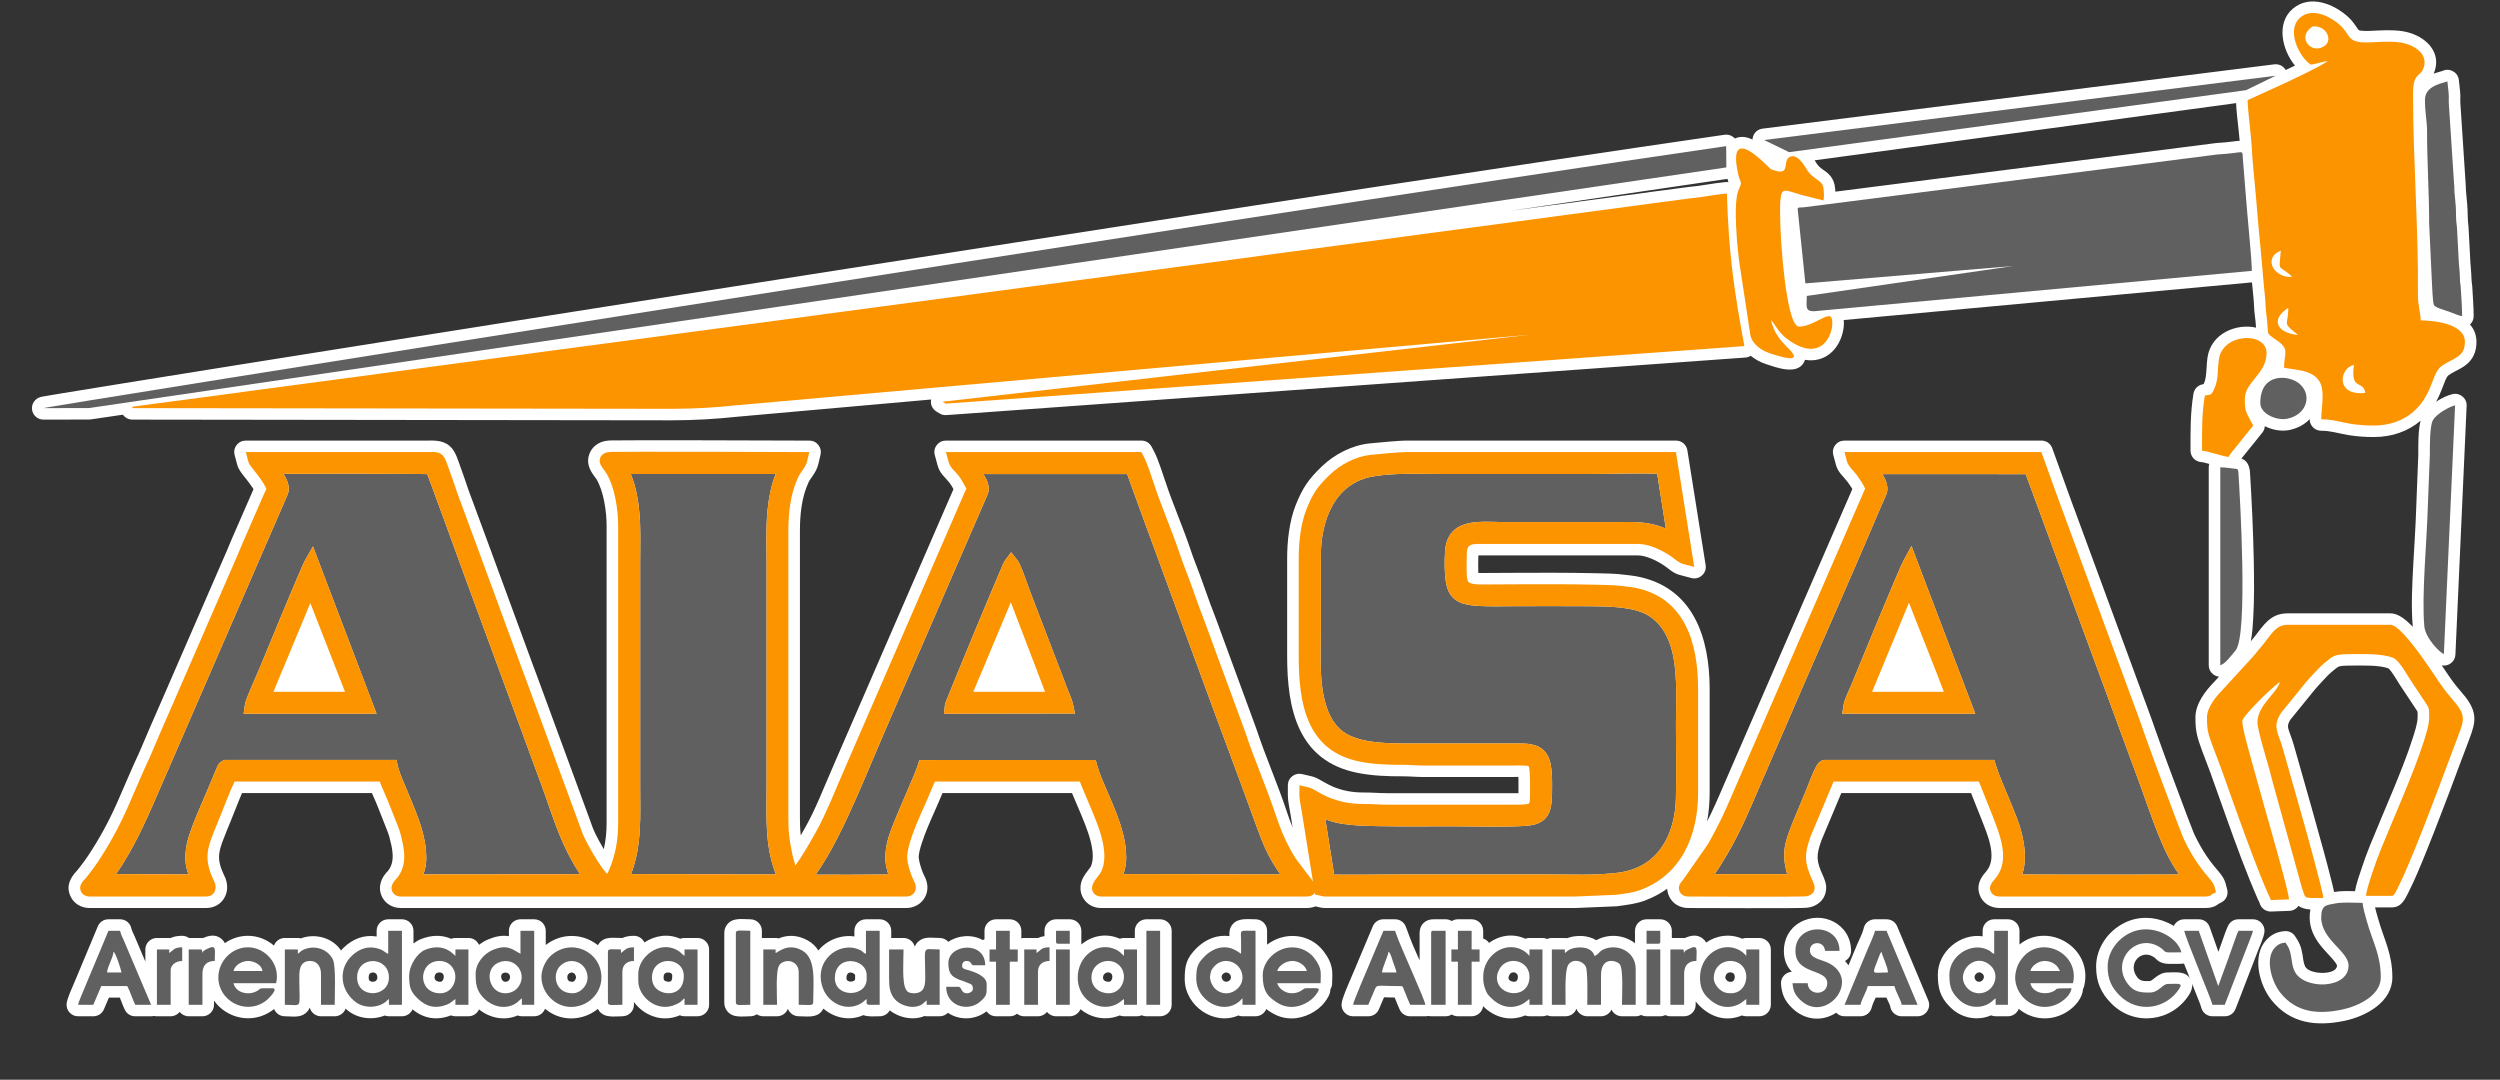 <svg width="257" height="111" viewBox="0 0 257 111" fill="none" xmlns="http://www.w3.org/2000/svg">
<rect x="0" y="0" width="257" height="111" fill="#333333" stroke="none"/>
<g clip-path="url(#clip0_2_91)">
<mask id="mask0_2_91" style="mask-type:luminance" maskUnits="userSpaceOnUse" x="-42" y="-81" width="338" height="434">
<path fill-rule="evenodd" clip-rule="evenodd" d="M-41.252 -80.052H295.364V352.889H-41.252V-80.052Z" fill="white"/>
</mask>
<g mask="url(#mask0_2_91)">
<path fill-rule="evenodd" clip-rule="evenodd" d="M227.111 47.696C226.831 47.614 226.497 47.52 226.274 47.501C225.656 47.45 225.185 46.94 225.185 46.324C225.185 44.321 225.156 42.463 225.489 40.472C225.569 39.991 225.914 39.627 226.391 39.516C226.442 39.504 226.491 39.494 226.541 39.486C226.651 39.241 226.72 39.002 226.758 38.722C226.844 38.083 226.835 37.432 226.926 36.779C227.281 34.251 229.923 33.23 231.92 33.679C231.895 33.252 231.856 32.838 231.795 32.412C231.712 31.839 231.724 31.27 231.664 30.699C231.606 30.142 231.553 29.585 231.503 29.028L189.537 32.9C189.56 33.127 189.558 33.356 189.536 33.574C189.461 34.34 189.171 35.133 188.707 35.75C188.122 36.525 187.288 36.996 186.307 37.038C186.053 37.049 185.803 37.031 185.555 36.989C185.52 37.106 185.466 37.224 185.391 37.342C184.622 38.547 182.608 37.78 181.535 37.426C180.985 37.245 180.436 36.956 179.972 36.574C179.809 36.68 179.62 36.742 179.411 36.757L97.293 42.672C97.033 42.691 96.804 42.635 96.582 42.498L96.261 42.301C95.832 42.036 95.623 41.557 95.721 41.068L75.904 42.83C73.604 43.075 71.331 43.21 69.016 43.208L13.608 43.136C13.207 43.135 12.851 42.935 12.636 42.63L9.336 43.115C9.276 43.123 9.225 43.127 9.164 43.127L4.478 43.138C3.906 43.139 3.393 42.734 3.299 42.143C3.199 41.522 3.604 40.967 4.167 40.815C4.195 40.807 4.223 40.8 4.252 40.794C4.293 40.785 4.335 40.778 4.376 40.77C4.504 40.746 4.632 40.724 4.76 40.702C5.297 40.609 5.836 40.52 6.374 40.431C8.464 40.086 10.556 39.748 12.647 39.411C20.205 38.191 27.766 36.985 35.328 35.783C58.4 32.114 81.48 28.485 104.566 24.898C128.787 21.134 153.022 17.383 177.279 13.853C177.631 13.802 177.955 13.895 178.225 14.125C178.267 14.161 178.307 14.2 178.342 14.239C178.351 14.235 178.359 14.232 178.367 14.228C178.964 13.963 179.572 14.065 180.157 14.348C180.159 14.3 180.164 14.251 180.172 14.203C180.259 13.679 180.666 13.29 181.195 13.224L233.789 6.615C234.278 6.554 234.737 6.79 234.97 7.199C235.288 7.048 235.606 6.895 235.923 6.741C234.567 5.091 233.979 2.346 235.711 0.888C237.479 -0.601 239.953 0.404 241.434 1.783C241.857 2.175 242.146 2.634 242.46 3.084C242.652 3.217 243.573 3.178 243.805 3.167C244.858 3.121 245.859 3.049 246.912 3.197C247.332 3.257 247.75 3.37 248.144 3.528C249.84 4.211 250.975 5.756 250.18 7.576C250.268 7.543 250.355 7.511 250.443 7.482C250.646 7.413 250.895 7.366 251.088 7.289C251.448 7.122 251.834 7.138 252.18 7.335C252.53 7.534 252.74 7.862 252.774 8.261C252.818 8.783 252.909 9.302 252.924 9.827C252.931 10.063 252.903 10.322 252.922 10.551C252.922 10.558 252.923 10.564 252.923 10.571L253.463 18.802C253.497 19.076 253.478 19.313 253.498 19.568L253.635 21.08C253.701 21.823 253.652 22.495 253.756 23.262C253.761 23.297 253.764 23.325 253.765 23.36L253.928 26.422C253.928 26.434 253.929 26.444 253.929 26.455C253.948 27.228 254.064 27.978 254.072 28.764C254.075 28.984 254.135 29.202 254.146 29.432C254.197 30.458 254.291 31.47 254.291 32.499C254.291 32.839 254.163 33.132 253.914 33.363C254.326 33.822 254.58 34.407 254.58 35.15C254.58 35.925 254.371 36.632 253.832 37.207C253.219 37.86 252.453 38.068 251.746 38.549C251.7 38.58 251.662 38.615 251.626 38.657C251.471 38.841 251.349 39.171 251.263 39.393C251.059 39.925 250.869 40.439 250.613 40.952C250.554 41.07 250.493 41.184 250.43 41.297C250.994 40.924 251.615 40.633 252.113 40.518C252.487 40.432 252.847 40.517 253.142 40.76C253.438 41.005 253.587 41.34 253.57 41.721L252.417 67.294C252.4 67.663 252.233 67.974 251.932 68.193C251.657 68.394 251.34 68.465 251.011 68.402C251.486 69.112 251.956 69.823 252.485 70.496C252.802 70.899 253.156 71.271 253.47 71.678C254.963 73.61 254.298 74.718 253.563 76.732C253.284 77.499 252.978 78.257 252.698 79.024C252.131 80.582 251.535 82.129 250.94 83.677C250.439 84.983 249.933 86.286 249.409 87.583C248.853 88.958 248.275 90.365 247.611 91.692C247.25 92.412 246.878 93.278 245.898 93.278H244.152C244.239 93.652 244.362 94.049 244.449 94.361C245.076 96.615 245.934 97.998 245.934 100.478C245.934 103.015 243.22 104.475 241.036 104.935C238.143 105.545 235.444 105.233 233.5 102.8C232.257 101.246 231.481 98.286 232.951 96.653C233.462 96.085 234.083 95.783 234.848 95.72C235.29 95.683 235.688 95.873 235.934 96.24C236.388 96.914 236.561 97.318 236.697 98.134C236.76 98.51 236.797 99.012 236.969 99.357C237.402 100.221 240.243 100.281 240.243 99.26C240.238 99.123 239.919 98.737 239.833 98.637C239.4 98.133 238.928 97.68 238.518 97.151C237.867 96.314 237.434 95.398 237.434 94.318C237.434 94.038 237.454 93.761 237.511 93.496C237.057 93.466 236.619 93.374 236.287 93.122C236.082 93.42 235.742 93.62 235.353 93.635L233.479 93.706C232.905 93.729 232.407 93.353 232.274 92.782C232.225 92.671 232.158 92.561 232.108 92.445C230.897 89.675 229.86 86.822 228.847 83.976L227.226 79.427C226.959 78.676 226.649 77.941 226.38 77.191C225.888 75.821 225.689 75.25 225.689 73.76C225.689 72.351 226.687 71.056 227.603 70.119L228.111 69.564C227.895 69.54 227.69 69.456 227.508 69.312C227.214 69.08 227.058 68.76 227.058 68.387V48.043C227.058 47.922 227.077 47.806 227.111 47.696ZM237.434 43.09C236.885 43.667 236.125 44.06 235.299 44.215C234.517 44.362 233.597 44.205 232.823 43.808C232.811 44.048 232.723 44.282 232.56 44.484L230.637 46.87C230.572 46.949 230.493 47.042 230.416 47.136C230.921 47.327 231.187 47.711 231.284 48.39C231.289 48.423 231.291 48.45 231.294 48.483C231.483 51.508 231.625 54.544 231.687 57.574C231.728 59.568 231.744 61.594 231.63 63.585C231.595 64.183 231.544 65.085 231.385 65.919C231.508 65.774 231.63 65.627 231.748 65.478C232.701 64.271 233.388 63.052 235.163 63.052H245.754C246.547 63.052 247.36 63.72 248.032 64.441C247.85 62.344 247.976 60.061 248.088 57.959C248.187 56.077 248.326 54.188 248.383 52.293L248.601 46.731C248.6 45.837 248.574 44.289 248.834 43.252C247.542 44.35 245.882 44.927 244.025 44.927C243.173 44.927 242.331 44.874 241.49 44.738C240.945 44.65 240.417 44.52 239.878 44.414C239.455 44.331 239.054 44.282 238.622 44.282C237.967 44.282 237.434 43.752 237.434 43.101C237.434 43.097 237.434 43.094 237.434 43.09ZM186.548 16.479C186.6 16.561 186.65 16.642 186.696 16.722C187.068 17.363 187.639 17.489 188.107 18.024C188.444 18.411 188.613 18.866 188.651 19.374C188.659 19.478 188.669 19.59 188.678 19.704L227.804 14.708C227.834 14.704 227.86 14.702 227.89 14.7C228.507 14.666 229.106 14.607 229.717 14.526C229.896 14.502 230.071 14.48 230.241 14.475C230.198 13.999 230.143 13.522 230.095 13.054C230.013 12.271 229.898 11.403 229.873 10.6L186.548 16.479ZM177.579 18.387L155.158 21.683L167.068 20.089C167.077 20.088 167.085 20.087 167.094 20.086C167.955 19.99 168.811 19.85 169.67 19.736L173.55 19.225C173.571 19.223 173.589 19.22 173.61 19.219C174.886 19.116 176.143 18.821 177.425 18.715C177.515 18.708 177.602 18.71 177.686 18.72C177.646 18.614 177.61 18.508 177.579 18.387ZM242.091 91.618C242.219 90.859 242.577 89.852 242.781 89.244C243.043 88.461 243.323 87.683 243.633 86.918C244.387 85.055 245.187 83.208 245.954 81.35C246.687 79.571 247.431 77.748 248.017 75.917C248.204 75.331 248.529 74.371 248.529 73.76C248.529 73.605 248.546 73.324 248.524 73.17C248.47 73.046 248.322 72.842 248.249 72.732L246.704 70.401C246.7 70.396 246.698 70.392 246.694 70.386C246.457 70.017 245.858 68.968 245.528 68.706C244.555 68.351 242.821 68.421 241.791 68.421C241.512 68.421 240.653 68.407 240.395 68.539C240.18 68.65 239.859 68.947 239.665 69.102C239.38 69.33 239.062 69.686 238.81 69.954C238.524 70.259 238.236 70.572 237.982 70.869L235.474 73.954C235.326 74.179 235.18 74.447 235.207 74.722C235.227 74.925 235.315 75.162 235.385 75.354C235.527 75.747 235.672 76.13 235.787 76.533L237.644 83.068C238.067 84.555 238.48 86.044 238.885 87.535C239.14 88.477 239.392 89.419 239.629 90.365C239.727 90.759 239.861 91.246 239.947 91.696C240.636 91.575 241.373 91.597 242.091 91.618ZM175.491 84.441C175.631 84.169 175.768 83.895 175.9 83.619C176.214 82.967 176.505 82.304 176.796 81.642C176.999 81.182 177.198 80.722 177.398 80.246L190.423 50.267C190.263 50.006 190.056 49.711 189.939 49.554C189.478 48.94 188.948 48.581 188.728 47.763L188.463 46.778C188.365 46.412 188.436 46.055 188.668 45.754C188.901 45.453 189.229 45.292 189.611 45.292H209.851C210.362 45.292 210.796 45.596 210.97 46.074L212.966 51.599C213.05 51.832 213.146 52.06 213.215 52.267L220.981 73.369C221.172 73.862 221.337 74.364 221.511 74.863C222.147 76.688 222.827 78.498 223.5 80.31C223.95 81.525 224.403 82.739 224.865 83.949C225.03 84.382 225.197 84.815 225.367 85.246C225.444 85.439 225.517 85.641 225.607 85.829C225.976 86.593 226.388 87.342 226.868 88.044C227.097 88.379 227.339 88.706 227.596 89.021C228.039 89.563 228.598 90.107 228.785 90.8L228.952 91.42C229.101 91.969 228.845 92.531 228.332 92.783L228.082 92.907C227.683 93.246 227.204 93.344 226.661 93.344H205.551C204.607 93.344 203.768 92.821 203.48 91.904C203.252 91.177 203.446 90.536 203.884 89.944C203.99 89.801 204.106 89.675 204.218 89.539C205.385 88.128 204.254 85.675 203.704 84.235L202.623 81.525H189.287L187.246 86.384C186.678 87.98 186.705 88.494 187.414 90.051C187.461 90.153 187.5 90.258 187.54 90.363C187.561 90.42 187.582 90.477 187.603 90.535C187.721 90.871 187.77 91.214 187.708 91.565C187.592 92.357 187.097 92.895 186.357 93.181C185.95 93.338 185.526 93.332 185.1 93.34C184.628 93.35 184.156 93.352 183.684 93.355C182.304 93.363 180.925 93.362 179.545 93.36C177.55 93.357 175.556 93.344 173.561 93.344C172.684 93.344 171.893 92.89 171.554 92.068C171.45 91.817 171.398 91.582 171.39 91.359C170.727 91.834 169.981 92.239 169.147 92.558C168.2 92.921 167.305 93.009 166.316 93.151L166.279 93.156C166.237 93.162 166.201 93.166 166.158 93.168L161.955 93.343C161.937 93.344 161.923 93.344 161.906 93.344H136.24C135.916 93.344 135.729 93.29 135.432 93.222L135.235 93.176C134.949 93.289 134.63 93.344 134.294 93.344H113.184C112.457 93.344 111.784 93.001 111.393 92.387C111.152 92.011 111.04 91.581 111.075 91.137C111.131 90.408 111.519 89.905 111.939 89.352C111.994 89.279 112.074 89.186 112.114 89.117C112.965 87.431 111.183 83.924 110.536 82.317C110.43 82.052 110.315 81.789 110.204 81.525H96.888C96.857 81.596 96.827 81.667 96.798 81.738C96.331 82.892 95.786 84.012 95.318 85.164C95.066 85.784 94.368 87.571 94.45 88.209C94.506 88.652 94.62 89.017 94.763 89.438C94.826 89.623 94.912 89.804 94.991 89.981C95.022 90.046 95.058 90.109 95.09 90.176C95.401 90.847 95.445 91.575 95.083 92.239C94.695 92.949 93.958 93.344 93.154 93.344H41.206C40.353 93.344 39.58 92.896 39.231 92.108C38.861 91.269 39.117 90.398 39.696 89.73C39.758 89.659 39.824 89.592 39.887 89.523C40.696 88.525 40.306 87.119 40.015 85.995C39.944 85.721 39.819 85.445 39.737 85.213L38.94 83.198C38.934 83.183 38.93 83.171 38.925 83.155L38.926 83.159C38.768 82.726 38.57 82.305 38.388 81.881C38.336 81.762 38.284 81.644 38.234 81.525H24.88C24.758 81.811 24.64 82.1 24.523 82.387C24.254 83.044 23.996 83.706 23.734 84.365C23.458 85.061 23.157 85.748 22.897 86.451C22.738 86.88 22.585 87.341 22.534 87.797C22.45 88.547 22.696 89.255 23.013 89.924C23.066 90.036 23.119 90.144 23.166 90.259C23.766 91.752 22.861 93.344 21.176 93.344H9.216C8.337 93.344 7.544 92.876 7.208 92.052C6.801 91.051 7.214 90.257 7.886 89.533C8.007 89.403 8.116 89.255 8.225 89.114C8.501 88.755 8.774 88.393 9.026 88.016C10.18 86.291 11.155 84.5 12.001 82.606C12.783 80.856 13.503 79.081 14.32 77.345C14.539 76.879 14.718 76.394 14.929 75.923C15.135 75.464 15.323 74.998 15.524 74.536C15.936 73.587 16.355 72.639 16.767 71.689L22.969 57.425C22.971 57.419 22.974 57.415 22.976 57.409C23.403 56.466 23.772 55.498 24.192 54.571L26.061 50.286C26.009 50.202 25.955 50.119 25.899 50.037C25.674 49.706 25.425 49.391 25.177 49.077C24.853 48.668 24.523 48.28 24.383 47.762L24.119 46.778C24.021 46.411 24.093 46.054 24.325 45.754C24.558 45.453 24.886 45.292 25.267 45.292H43.944C44.007 45.292 44.07 45.291 44.133 45.29C45.199 45.265 46.081 45.414 46.688 46.413C46.909 46.777 47.044 47.194 47.19 47.593C47.377 48.101 47.555 48.611 47.733 49.121C47.984 49.842 48.215 50.572 48.498 51.282C48.5 51.288 48.502 51.293 48.504 51.299L50.531 56.787C50.533 56.794 50.534 56.799 50.537 56.805L50.544 56.827C50.643 57.119 50.751 57.408 50.862 57.696C50.864 57.702 50.867 57.708 50.869 57.714L54.904 68.689C55.013 68.986 55.128 69.28 55.238 69.577L60.597 84.162C60.79 84.69 60.968 85.244 61.222 85.745C61.488 86.27 61.768 86.789 62.07 87.295C62.274 86.418 62.359 85.526 62.359 84.576V54.061C62.359 52.613 62.069 50.497 61.306 49.243C61.237 49.129 61.142 49.015 61.062 48.907C60.553 48.225 60.272 47.497 60.592 46.652C60.865 45.934 61.488 45.469 62.237 45.331C62.66 45.253 63.107 45.277 63.536 45.272C64.288 45.264 65.04 45.261 65.792 45.26C67.997 45.254 70.202 45.258 72.407 45.263C75.672 45.269 78.937 45.292 82.202 45.292H83.194C83.569 45.292 83.891 45.447 84.125 45.739C84.357 46.031 84.436 46.378 84.351 46.741L84.126 47.701C84.013 48.179 83.779 48.579 83.504 48.98C83.382 49.158 83.214 49.374 83.124 49.568C82.395 51.15 82.232 52.915 82.232 54.633V84.002C82.232 84.574 82.242 85.149 82.303 85.718C82.309 85.769 82.315 85.82 82.321 85.871C82.51 85.54 82.696 85.207 82.882 84.874C83.878 83.082 84.609 81.146 85.434 79.273C85.64 78.805 85.83 78.332 86.033 77.877L98.017 50.285C97.885 50.043 97.745 49.793 97.578 49.588C97.035 48.923 96.613 48.7 96.361 47.763L96.096 46.778C95.997 46.412 96.069 46.055 96.302 45.754C96.534 45.453 96.862 45.292 97.244 45.292H117.332C117.783 45.292 118.171 45.524 118.382 45.921L118.604 46.338C118.892 46.878 119.099 47.464 119.304 48.041C119.472 48.513 119.632 48.989 119.788 49.466C120.574 51.849 121.598 54.148 122.397 56.527C122.547 56.973 122.701 57.416 122.875 57.853C123.616 59.722 124.218 61.642 124.967 63.52L124.975 63.54C124.977 63.547 124.979 63.553 124.982 63.559L129.148 74.906C129.153 74.918 129.156 74.929 129.16 74.942L129.164 74.953C130.112 77.819 131.341 80.584 132.289 83.451C132.466 83.985 132.66 84.517 132.876 85.041L132.767 84.358C132.766 84.352 132.765 84.347 132.764 84.341C132.718 83.998 132.651 83.657 132.592 83.317C132.501 82.788 132.391 82.249 132.391 81.71V80.725C132.391 80.352 132.546 80.031 132.84 79.8C133.134 79.568 133.483 79.49 133.848 79.575L134.814 79.799C135.258 79.901 135.607 80.115 135.992 80.337C136.302 80.515 136.617 80.686 136.946 80.832C137.977 81.287 139.063 81.475 140.188 81.468C140.987 81.463 141.782 81.538 142.58 81.538H155.909C155.964 81.538 156.028 81.539 156.097 81.539C156.1 81.159 156.104 80.781 156.098 80.401C156.096 80.257 156.097 80.063 156.092 79.863C155.848 79.867 155.604 79.877 155.404 79.877H146.326C145.608 79.877 144.892 79.802 144.175 79.805C142.641 79.813 141.063 79.751 139.557 79.451C133.387 78.224 132.319 72.837 132.319 67.456V57.427C132.319 55.642 132.535 53.594 133.198 51.927C133.904 50.153 134.517 49.26 135.895 47.939C137.192 46.696 138.978 45.774 140.779 45.584C141.449 45.513 142.119 45.452 142.79 45.399C143.463 45.345 144.136 45.291 144.812 45.291L172.288 45.292C172.877 45.292 173.369 45.711 173.461 46.289L175.34 58.093C175.405 58.499 175.27 58.879 174.963 59.155C174.655 59.43 174.262 59.524 173.861 59.419L172.693 59.109C171.97 58.919 171.63 58.515 171.065 58.131C170.788 57.944 170.502 57.779 170.204 57.631C169.674 57.367 168.973 57.098 168.373 57.098H151.975C151.97 57.697 151.941 58.299 151.965 58.897C152.117 58.904 152.27 58.904 152.368 58.904C154.761 58.894 157.155 58.873 159.549 58.878C161.03 58.882 162.512 58.891 163.994 58.926C165.026 58.95 166.073 58.955 167.097 59.095C167.472 59.145 167.844 59.172 168.217 59.242C174.08 60.345 175.752 65.553 175.752 70.822V81.496C175.752 82.495 175.668 83.485 175.491 84.441ZM130.17 103.732C129.994 104.165 129.566 104.473 129.068 104.473H127.73C127.577 104.473 127.431 104.444 127.297 104.391C124.818 105.482 121.787 103.415 121.787 100.632C121.787 99.222 121.983 98.489 122.994 97.479C123.012 97.462 123.03 97.444 123.048 97.427C123.816 96.69 124.789 96.201 125.873 96.201C126.053 96.201 126.221 96.213 126.38 96.235C126.367 95.803 126.388 95.398 126.72 95.01C127.293 94.341 128.276 94.502 129.068 94.502C129.722 94.502 130.256 95.033 130.256 95.683V97.109C132.06 95.73 134.667 95.932 136.082 97.813C136.549 98.433 136.878 99.055 136.948 99.837C136.985 100.251 136.943 100.661 136.943 101.076C136.943 101.304 136.877 101.517 136.763 101.699C136.769 102.161 136.505 102.588 136.215 102.98C135.461 104.001 134.058 104.695 132.783 104.695C131.744 104.695 130.958 104.321 130.17 103.732ZM125.577 100.445C125.593 100.55 125.67 100.72 125.722 100.778C126.051 101.103 126.542 100.825 126.542 100.485C126.542 100.047 126.041 99.782 125.713 100.128C125.685 100.157 125.647 100.204 125.619 100.246C125.603 100.31 125.588 100.382 125.577 100.445ZM42.408 103.762C42.225 104.18 41.805 104.473 41.318 104.473H39.981C39.83 104.473 39.686 104.445 39.553 104.393C38.269 104.913 36.675 104.712 35.636 103.783C35.631 103.778 35.625 103.773 35.62 103.768L35.529 103.684C35.366 104.142 34.925 104.473 34.409 104.473H32.997C32.44 104.473 31.971 104.089 31.843 103.574C31.758 103.788 31.625 103.984 31.421 104.153C30.81 104.659 30.004 104.473 29.281 104.473C28.781 104.473 28.352 104.163 28.177 103.726C28.107 103.783 28.037 103.836 27.97 103.884C25.914 105.349 23.267 104.668 22 102.862V103.292C22 103.942 21.465 104.473 20.811 104.473H19.4C19.024 104.473 18.689 104.298 18.471 104.027C18.253 104.298 17.917 104.473 17.542 104.473H16.13C16.03 104.473 15.932 104.46 15.838 104.436C15.742 104.461 15.641 104.473 15.536 104.473H13.902C13.434 104.473 13.033 104.222 12.83 103.802C12.636 103.401 12.489 102.968 12.32 102.552H11.197L10.686 103.752C10.496 104.198 10.079 104.473 9.592 104.473H8.032C7.687 104.473 7.39 104.344 7.157 104.091C6.924 103.839 6.819 103.535 6.847 103.193C6.897 102.599 7.451 101.487 7.691 100.884C7.693 100.878 7.696 100.872 7.699 100.865L10.055 95.23C10.243 94.78 10.662 94.502 11.152 94.502H12.341C12.899 94.502 13.37 94.874 13.498 95.414C13.558 95.67 13.694 95.944 13.807 96.18C13.817 96.199 13.824 96.215 13.832 96.234L14.942 98.851V97.604C14.942 96.954 15.476 96.423 16.13 96.423H17.394C17.439 96.423 17.484 96.426 17.528 96.431C17.899 96.259 18.293 96.201 18.731 96.201C18.989 96.201 19.227 96.284 19.423 96.423H20.737C20.786 96.423 20.835 96.427 20.883 96.432C21.478 96.159 22.134 96.027 22.71 96.47C22.896 96.613 23.024 96.778 23.11 96.957C23.789 96.483 24.608 96.201 25.492 96.201C26.494 96.201 27.433 96.583 28.164 97.204C28.329 96.75 28.768 96.423 29.281 96.423H30.619C30.725 96.423 30.827 96.437 30.925 96.463C32.419 95.912 34.18 96.396 35.055 97.706C35.132 97.617 35.213 97.53 35.299 97.445C36.268 96.494 37.457 96.064 38.719 96.271V95.683C38.719 95.033 39.252 94.502 39.907 94.502H41.318C41.973 94.502 42.506 95.033 42.506 95.683V96.995C42.748 96.802 43.009 96.644 43.286 96.535C44.343 96.117 45.417 96.081 46.374 96.508C46.511 96.453 46.661 96.423 46.817 96.423H48.154C48.64 96.423 49.059 96.715 49.242 97.132C49.535 96.9 49.857 96.708 50.197 96.566C50.919 96.264 51.611 96.123 52.316 96.24V95.683C52.316 95.033 52.849 94.502 53.504 94.502H54.915C55.57 94.502 56.103 95.033 56.103 95.683V97.142C57.821 95.812 60.015 95.995 61.464 97.166C61.506 97.085 61.557 97.007 61.617 96.935C62.189 96.239 63.053 96.423 63.831 96.423C63.877 96.423 63.922 96.426 63.967 96.431C64.337 96.259 64.731 96.201 65.169 96.201C65.644 96.201 66.056 96.481 66.246 96.884C67.31 96.174 68.684 95.94 69.931 96.507C70.066 96.453 70.215 96.423 70.37 96.423H71.708C72.362 96.423 72.896 96.954 72.896 97.604V103.292C72.896 103.942 72.362 104.473 71.708 104.473H70.37C70.198 104.473 70.034 104.436 69.885 104.37C68.639 104.913 67.266 104.75 66.149 103.968C65.775 103.706 65.441 103.379 65.168 103.008V103.292C65.168 103.942 64.634 104.473 63.98 104.473C63.156 104.473 62.176 104.682 61.591 103.924C61.54 103.858 61.495 103.788 61.458 103.714C60.706 104.327 59.741 104.695 58.705 104.695C57.696 104.695 56.762 104.316 56.03 103.7C55.862 104.151 55.425 104.473 54.915 104.473H53.653C53.497 104.473 53.348 104.443 53.211 104.388C51.883 104.978 50.347 104.662 49.242 103.764C49.059 104.181 48.64 104.473 48.154 104.473H46.817C46.654 104.473 46.499 104.44 46.358 104.381C44.892 104.946 43.557 104.713 42.408 103.762ZM58.853 100.929C59.045 100.929 59.228 100.634 59.213 100.451C59.177 100.013 58.75 99.811 58.425 100.133C58.309 100.249 58.301 100.506 58.35 100.652C58.427 100.883 58.626 100.929 58.853 100.929ZM45.256 100.929C45.515 100.929 45.622 100.622 45.622 100.408C45.623 100.139 45.453 99.967 45.182 99.967C44.969 99.967 44.806 100.027 44.723 100.231C44.554 100.649 44.811 100.929 45.256 100.929ZM68.215 100.485C68.215 100.56 68.225 100.714 68.288 100.772C68.379 100.853 68.524 100.904 68.643 100.92C69.053 100.975 69.108 100.709 69.108 100.337C69.108 100.216 69.086 100.117 68.981 100.049C68.877 99.98 68.732 99.959 68.61 99.973C68.308 100.005 68.215 100.195 68.215 100.485ZM51.944 100.929C52.04 100.929 52.209 100.889 52.277 100.816C52.675 100.383 52.286 99.79 51.705 100.043C51.361 100.192 51.513 100.929 51.944 100.929ZM37.9 100.485C37.9 100.639 37.923 100.791 38.072 100.866C38.374 101.019 38.793 100.886 38.793 100.485C38.793 100.116 38.529 99.877 38.155 100.003C37.94 100.075 37.9 100.279 37.9 100.485ZM91.471 103.863C91.267 104.226 90.877 104.473 90.431 104.473C89.889 104.473 89.264 104.549 88.754 104.355C87.329 105 85.75 104.643 84.647 103.684C84.606 103.768 84.557 103.848 84.499 103.924C83.914 104.682 82.933 104.473 82.109 104.473C81.599 104.473 81.163 104.151 80.995 103.701C80.827 104.151 80.39 104.473 79.881 104.473H78.469C78.221 104.473 77.991 104.397 77.8 104.267C77.609 104.397 77.379 104.473 77.132 104.473C76.308 104.473 75.327 104.682 74.742 103.924C74.552 103.677 74.457 103.38 74.457 103.07V95.905C74.457 95.595 74.552 95.297 74.743 95.051C75.327 94.292 76.308 94.502 77.132 94.502C77.785 94.502 78.32 95.033 78.32 95.683V96.433C78.368 96.427 78.418 96.423 78.469 96.423H79.732C79.842 96.423 79.949 96.439 80.05 96.466C80.17 96.416 80.3 96.369 80.451 96.327C81.345 96.078 82.23 96.228 83.034 96.676C83.515 96.944 83.868 97.299 84.128 97.712C84.673 97.046 85.44 96.546 86.39 96.326C86.867 96.217 87.355 96.196 87.832 96.266V95.683C87.832 95.033 88.365 94.502 89.02 94.502H90.431C91.086 94.502 91.619 95.033 91.619 95.683V96.423H92.883C93.44 96.423 93.909 96.807 94.037 97.321C94.122 97.108 94.254 96.912 94.459 96.743C95.07 96.237 95.875 96.423 96.598 96.423C96.95 96.423 97.267 96.577 97.485 96.82C97.981 96.48 98.58 96.285 99.182 96.243C99.874 96.195 100.51 96.342 101.036 96.643C101.089 96.605 101.146 96.571 101.206 96.542V95.683C101.206 95.033 101.739 94.502 102.394 94.502H103.806C104.46 94.502 104.994 95.033 104.994 95.683V96.461C105.089 96.436 105.188 96.423 105.291 96.423H106.555C106.6 96.423 106.645 96.426 106.689 96.431C106.907 96.33 107.134 96.268 107.373 96.235V95.683C107.373 95.033 107.906 94.502 108.561 94.502H109.973C110.627 94.502 111.161 95.033 111.161 95.683V97.013C111.161 97.041 111.159 97.069 111.157 97.096C112.21 96.207 113.668 95.866 115.122 96.501C115.254 96.451 115.396 96.423 115.545 96.423H116.66V95.683C116.66 95.033 117.194 94.502 117.848 94.502H119.26C119.914 94.502 120.448 95.033 120.448 95.683V103.292C120.448 103.942 119.914 104.473 119.26 104.473H117.848C117.677 104.473 117.513 104.436 117.365 104.37C117.217 104.436 117.054 104.473 116.883 104.473H115.545C115.388 104.473 115.238 104.442 115.1 104.387C114.066 104.817 112.909 104.771 111.9 104.282C111.595 104.133 111.317 103.953 111.069 103.747C110.889 104.172 110.465 104.473 109.973 104.473H108.561C108.185 104.473 107.85 104.298 107.632 104.027C107.414 104.298 107.078 104.473 106.703 104.473H105.291C105.011 104.473 104.752 104.375 104.549 104.212C104.345 104.375 104.086 104.473 103.806 104.473H102.394C101.989 104.473 101.631 104.27 101.417 103.963C100.398 104.772 98.956 104.913 97.793 104.323C97.671 104.261 97.555 104.193 97.445 104.118C97.23 104.337 96.929 104.473 96.598 104.473H95.261C95.181 104.473 95.103 104.465 95.028 104.45C93.891 104.927 92.43 104.644 91.471 103.863ZM113.389 100.485C113.389 100.819 113.687 100.929 113.984 100.929C114.33 100.929 114.47 100.321 114.234 100.086C113.96 99.813 113.389 100.01 113.389 100.485ZM87.013 100.559C87.013 101.054 87.906 100.98 87.906 100.632V100.263C87.906 100.022 87.013 99.633 87.013 100.559ZM207.525 103.714C207.353 104.157 206.92 104.473 206.415 104.473H205.152C204.987 104.473 204.829 104.439 204.686 104.378C203.694 104.809 202.537 104.78 201.559 104.309C201.093 104.084 200.787 103.84 200.426 103.48C199.431 102.486 199.208 101.545 199.208 100.189C199.208 97.816 201.53 95.913 203.815 96.253V95.683C203.815 95.033 204.348 94.502 205.003 94.502H206.415C207.069 94.502 207.603 95.033 207.603 95.683V97.099C210.513 94.706 215.184 97.394 214.259 101.344C214.233 101.455 214.193 101.558 214.14 101.653C214.139 101.666 214.138 101.678 214.137 101.691C214.06 102.607 213.354 103.431 212.615 103.931C211 105.024 208.995 104.921 207.525 103.714ZM203.443 100.929C203.843 100.929 204.122 100.4 203.815 100.123C203.672 99.995 203.513 99.901 203.325 99.985C202.946 100.152 202.853 100.572 203.198 100.855C203.249 100.892 203.381 100.929 203.443 100.929ZM225.346 101.13C225.397 101.509 225.271 101.89 225.056 102.234C223.291 105.041 219.444 105.552 217.071 103.183C215.97 102.084 215.48 100.937 215.48 99.377C215.48 97.457 216.685 95.722 218.387 94.872C219.779 94.177 221.381 94.204 222.791 94.83C223.018 94.93 223.244 95.049 223.463 95.185C223.515 95.078 223.583 94.977 223.67 94.883C223.903 94.631 224.2 94.502 224.544 94.502H226.03C226.544 94.502 226.981 94.811 227.151 95.293L228.053 97.848C228.188 97.456 228.328 97.066 228.47 96.676C228.652 96.175 228.814 95.653 229.046 95.172C229.248 94.753 229.649 94.502 230.117 94.502H231.603C231.948 94.502 232.244 94.631 232.477 94.883C232.71 95.135 232.816 95.439 232.787 95.78C232.738 96.369 232.223 97.422 232.007 98.027C232.004 98.036 232.001 98.045 231.997 98.054L229.815 103.714C229.635 104.18 229.207 104.473 228.705 104.473H227.442C226.883 104.473 226.412 104.101 226.288 103.573C226.179 103.176 225.962 102.686 225.81 102.299C225.656 101.908 225.501 101.519 225.346 101.13ZM225.114 100.552C225.033 100.348 224.951 100.144 224.869 99.94C224.751 99.644 224.633 99.348 224.515 99.052C224.429 99.071 224.34 99.08 224.247 99.08C223.815 99.08 223.385 99.095 222.954 99.086C222.531 99.078 222.154 99 221.811 98.737C221.688 98.644 221.599 98.523 221.488 98.44C220.146 97.441 218.603 99.101 219.735 100.495C220.068 100.905 220.478 100.855 220.978 100.855C221.303 100.855 221.859 99.969 222.835 99.969C223.63 99.969 224.589 99.801 225.114 100.552ZM146.831 104.436C146.735 104.461 146.634 104.473 146.528 104.473H144.969C144.5 104.473 144.1 104.222 143.898 103.803C143.722 103.439 143.582 103.06 143.431 102.686C143.412 102.64 143.393 102.593 143.373 102.547C143.067 102.542 142.761 102.535 142.454 102.526C142.401 102.525 142.34 102.522 142.278 102.519L141.753 103.752C141.563 104.198 141.146 104.473 140.659 104.473H139.099C138.754 104.473 138.458 104.344 138.225 104.092C137.991 103.84 137.886 103.536 137.914 103.195C137.963 102.613 138.605 101.205 138.845 100.631C139.138 99.931 139.452 99.231 139.734 98.527C139.737 98.521 139.739 98.515 139.742 98.508L141.123 95.227C141.312 94.779 141.73 94.502 142.219 94.502H143.408C143.915 94.502 144.346 94.801 144.522 95.273L144.904 96.297C145.202 97.098 145.576 97.923 145.935 98.727V95.905C145.935 95.08 146.516 94.502 147.346 94.502H148.609C148.841 94.502 149.057 94.569 149.241 94.684C149.424 94.569 149.64 94.502 149.872 94.502H151.283C151.938 94.502 152.471 95.033 152.471 95.683V96.482C152.717 96.563 152.927 96.721 153.073 96.927C154.118 96.168 155.488 95.908 156.808 96.5C156.939 96.45 157.08 96.423 157.228 96.423H158.565C158.737 96.423 158.9 96.46 159.048 96.525C159.196 96.46 159.359 96.423 159.531 96.423H160.868C160.945 96.423 161.019 96.43 161.091 96.444C161.111 96.437 161.132 96.43 161.152 96.423C162.089 96.097 163.261 96.134 164.095 96.656C164.114 96.645 164.134 96.634 164.156 96.623C165.339 95.991 166.829 96.084 167.927 96.854C167.978 96.89 168.028 96.927 168.076 96.966V95.683C168.076 95.033 168.61 94.502 169.264 94.502H170.676C171.33 94.502 171.864 95.033 171.864 95.683V96.423H173.054C173.103 96.423 173.151 96.427 173.199 96.432C173.795 96.159 174.451 96.027 175.027 96.47C175.19 96.596 175.309 96.738 175.394 96.892C175.9 96.537 176.496 96.297 177.158 96.216C177.824 96.133 178.489 96.231 179.097 96.5C179.228 96.451 179.37 96.423 179.518 96.423H180.855C181.51 96.423 182.043 96.954 182.043 97.604V103.292C182.043 103.942 181.51 104.473 180.855 104.473H179.518C179.361 104.473 179.211 104.442 179.074 104.387C177.48 105.057 175.93 104.598 174.724 103.41C174.571 103.26 174.436 103.104 174.316 102.945V103.292C174.316 103.942 173.782 104.473 173.128 104.473H171.716C171.53 104.473 171.353 104.429 171.196 104.353C171.039 104.429 170.862 104.473 170.676 104.473H169.264C169.064 104.473 168.874 104.423 168.707 104.334C168.541 104.423 168.351 104.473 168.15 104.473H166.738C166.262 104.473 165.85 104.192 165.661 103.789C165.471 104.192 165.059 104.473 164.584 104.473H163.172C162.662 104.473 162.225 104.151 162.057 103.7C161.89 104.151 161.453 104.473 160.942 104.473H159.531C159.359 104.473 159.196 104.436 159.048 104.37C158.9 104.436 158.737 104.473 158.565 104.473H157.228C157.071 104.473 156.921 104.442 156.784 104.387C155.23 105.038 153.646 104.614 152.468 103.444C152.466 103.442 152.464 103.44 152.463 103.438C152.389 104.02 151.888 104.473 151.283 104.473H149.872C149.64 104.473 149.424 104.406 149.241 104.291C149.057 104.406 148.841 104.473 148.609 104.473H147.123C147.022 104.473 146.924 104.46 146.831 104.436ZM177.361 100.536C177.376 100.615 177.48 100.751 177.538 100.802C177.678 100.925 177.763 100.929 177.957 100.929C178.371 100.929 178.426 100.27 178.213 100.075C178.174 100.039 178.126 100.013 178.076 99.996C177.653 99.849 177.362 100.15 177.361 100.536ZM155.072 100.485C155.072 100.615 155.109 100.709 155.214 100.789C155.282 100.841 155.366 100.877 155.448 100.898C155.857 100.998 156.039 100.813 156.039 100.411C156.039 99.953 155.5 99.828 155.242 100.095C155.181 100.166 155.077 100.389 155.072 100.485ZM190.022 99.237L190.892 97.143C191.09 96.666 191.444 95.994 191.567 95.514C191.651 94.936 192.148 94.502 192.743 94.502H193.932C194.422 94.502 194.84 94.779 195.029 95.228L198.223 102.837C198.381 103.213 198.343 103.608 198.116 103.947C197.889 104.285 197.537 104.473 197.127 104.473H195.493C194.891 104.473 194.39 104.03 194.314 103.443C194.253 103.225 194.071 102.882 193.977 102.674C193.958 102.634 193.94 102.593 193.921 102.552H192.823C192.664 102.894 192.49 103.239 192.415 103.559C192.288 104.101 191.817 104.473 191.258 104.473H189.623C189.283 104.473 188.983 104.344 188.761 104.107C187.305 105.068 185.494 104.893 184.191 103.589C183.459 102.857 183.176 102.212 183.089 101.173C183.061 100.832 183.166 100.527 183.399 100.276C183.616 100.043 183.886 99.915 184.199 99.897C183.675 99.358 183.382 98.658 183.382 97.752C183.382 96.534 183.945 95.451 185.017 94.835C187.296 93.525 190.291 94.969 190.291 97.752C190.291 98.2 190.038 98.591 189.666 98.791C189.798 98.931 189.917 99.079 190.022 99.237Z" fill="white"/>
<path fill-rule="evenodd" clip-rule="evenodd" d="M13.61 41.812V41.955L69.017 42.026C71.42 42.026 73.515 41.897 75.777 41.656L157.335 34.402L96.887 41.297L97.207 41.494L179.324 35.58C178.214 29.638 177.713 25.932 177.524 19.892C176.262 19.997 174.945 20.295 173.706 20.396L169.826 20.907C169.013 21.022 168.075 21.165 167.227 21.259L13.61 41.812Z" fill="#FC9400"/>
<path fill-rule="evenodd" clip-rule="evenodd" d="M136.25 84.222L137.15 89.906C137.449 89.913 137.75 89.914 138.042 89.915C138.803 89.921 139.564 89.919 140.325 89.914C141.533 89.907 142.741 89.889 143.948 89.889C148.992 89.889 154.035 89.889 159.078 89.889C161.474 89.889 163.992 90.016 166.367 89.709C170.473 89.18 172.206 85.81 172.283 81.981C172.334 79.48 172.286 76.978 172.286 74.476C172.286 73.05 172.345 71.628 172.293 70.203C172.201 67.692 171.792 64.721 169.446 63.273C167.926 62.335 165.173 62.336 163.395 62.322C160.876 62.301 158.356 62.317 155.837 62.317C154.574 62.317 153.307 62.363 152.045 62.295C150.634 62.219 149.333 61.994 148.801 60.506C148.471 59.581 148.482 57.661 148.55 56.655C148.611 55.771 148.903 54.946 149.623 54.383C150.894 53.389 153.079 53.67 154.612 53.67C158.406 53.67 162.201 53.67 165.996 53.67C168.002 53.67 169.336 53.539 171.249 54.34L170.359 48.708C168.096 48.618 165.81 48.727 163.546 48.727C158.503 48.727 153.459 48.727 148.416 48.727C146.076 48.727 143.506 48.589 141.2 48.969C137.185 49.631 135.784 53.532 135.786 57.14C135.789 59.647 135.787 62.155 135.787 64.662C135.787 66.906 135.619 69.511 136.107 71.698C136.409 73.046 136.939 74.404 138.105 75.24C139.832 76.478 142.987 76.427 145.029 76.427L156.342 76.428C157.925 76.428 159.077 76.885 159.406 78.564C159.528 79.192 159.55 79.92 159.558 80.559C159.565 81.174 159.555 81.808 159.504 82.421C159.357 84.173 158.432 84.81 156.746 84.907C154.216 85.052 151.67 84.945 149.136 84.945C146.609 84.945 144.081 84.978 141.555 84.926C140.352 84.901 139.117 84.873 137.929 84.679C137.335 84.582 136.801 84.434 136.25 84.222Z" fill="#606061"/>
<path fill-rule="evenodd" clip-rule="evenodd" d="M25.171 72.479C25.212 72.184 25.353 71.828 25.462 71.55C25.614 71.157 25.779 70.768 25.947 70.381C26.196 69.805 26.464 69.229 26.701 68.649C27.445 66.827 28.202 65.008 28.959 63.191C29.459 61.991 29.96 60.791 30.47 59.593C30.651 59.169 30.832 58.744 31.018 58.322C31.117 58.097 31.223 57.838 31.343 57.626L32.171 56.17L38.711 73.371L25.046 73.369L25.171 72.479ZM43.913 48.734C43.769 48.733 43.624 48.733 43.49 48.732C42.85 48.722 42.21 48.718 41.57 48.714C39.73 48.703 37.891 48.7 36.052 48.699C34.272 48.698 32.491 48.7 30.711 48.708C30.193 48.71 29.668 48.708 29.143 48.71C29.514 49.324 29.885 50.11 29.576 50.823L16.564 80.798C15.389 83.506 14.234 86.242 12.658 88.751C12.421 89.127 12.179 89.498 11.925 89.863L19.369 89.886C19.326 89.752 19.283 89.618 19.244 89.481C19.017 88.697 19.007 88.014 19.125 87.209C19.278 86.166 19.746 84.976 20.143 83.998C20.51 83.095 20.909 82.208 21.286 81.31L22.31 78.864L22.319 78.848C22.491 78.484 22.522 78.414 22.889 78.215L23.066 78.12H40.753L40.893 78.727C41.087 79.57 41.544 80.517 41.877 81.325C42.667 83.245 43.597 85.284 43.784 87.37C43.859 88.216 43.85 88.969 43.557 89.775C43.544 89.812 43.53 89.849 43.516 89.886L59.621 89.87C58.762 88.544 58.069 87.194 57.477 85.724C56.827 84.109 56.3 82.438 55.699 80.803L47.712 59.088C47.049 57.286 46.403 55.477 45.744 53.673C45.314 52.496 44.883 51.318 44.446 50.144C44.291 49.729 44.135 49.314 43.977 48.902C43.956 48.848 43.935 48.792 43.913 48.734Z" fill="#606061"/>
<path fill-rule="evenodd" clip-rule="evenodd" d="M104.58 57.577C104.892 57.971 105.284 59.128 105.467 59.625C105.681 60.203 105.881 60.803 106.112 61.373L108.903 68.655C109.137 69.266 109.38 69.873 109.601 70.489C109.825 71.112 110.165 71.759 110.306 72.403L110.512 73.349L97.052 73.372L97.132 72.516C97.152 72.294 97.358 71.835 97.443 71.623C97.665 71.067 97.891 70.512 98.117 69.958C98.793 68.304 99.475 66.653 100.16 65.003C100.84 63.367 101.522 61.73 102.213 60.098C102.447 59.544 102.682 58.991 102.922 58.441C103.019 58.217 103.186 57.786 103.328 57.595L103.942 56.771L104.58 57.577ZM83.85 89.915C84.035 89.916 84.219 89.916 84.401 89.918C85.431 89.926 86.46 89.924 87.49 89.92C88.768 89.915 90.045 89.904 91.323 89.895C91.281 89.765 91.24 89.635 91.203 89.504C90.991 88.759 90.962 88.102 91.066 87.334C91.224 86.167 91.625 85.21 92.062 84.138C92.424 83.249 92.815 82.366 93.194 81.484C93.439 80.912 93.684 80.338 93.921 79.763C94.063 79.418 94.229 79.038 94.339 78.683L94.51 78.132L112.635 78.126L112.795 78.699C113.014 79.484 113.358 80.273 113.681 81.022C114.081 81.949 114.492 82.871 114.847 83.818C115.285 84.989 115.651 86.225 115.75 87.475C115.826 88.431 115.741 89.127 115.488 89.858L131.622 89.886C131.519 89.742 131.417 89.596 131.318 89.447C130.635 88.432 130.097 87.375 129.655 86.234C128.961 84.441 128.334 82.624 127.661 80.823C125.636 75.409 123.653 69.974 121.656 64.55C120.298 60.86 118.94 57.169 117.591 53.475C117.137 52.235 116.685 50.994 116.237 49.752C116.114 49.412 115.992 49.072 115.872 48.732L101.095 48.734C101.464 49.338 101.839 50.102 101.54 50.803C101.155 51.708 100.752 52.606 100.362 53.51C99.576 55.33 98.784 57.147 97.995 58.966L90.892 75.33C89.892 77.632 88.951 79.957 87.929 82.251C86.784 84.823 85.476 87.606 83.85 89.915Z" fill="#606061"/>
<path fill-rule="evenodd" clip-rule="evenodd" d="M189.52 72.466C189.613 71.868 190.047 71.056 190.286 70.475C191.152 68.365 192.021 66.255 192.895 64.148C193.474 62.755 194.055 61.361 194.645 59.972C194.858 59.471 195.071 58.969 195.291 58.471C195.412 58.196 195.538 57.895 195.681 57.632L196.5 56.125L203.058 73.371L189.379 73.368L189.52 72.466ZM207.882 89.894C210.586 89.91 213.293 89.908 215.997 89.909C218.082 89.911 220.169 89.911 222.255 89.903C222.839 89.9 223.424 89.898 224.009 89.893C223.768 89.547 223.537 89.197 223.323 88.834C222.555 87.535 221.95 86.009 221.415 84.6C220.936 83.338 220.497 82.064 220.046 80.801L208.243 48.745L193.503 48.742C193.895 49.378 194.227 50.155 193.894 50.888C193.492 51.777 193.106 52.673 192.726 53.57C190.404 59.047 187.979 64.48 185.618 69.939C184.045 73.577 182.468 77.214 180.891 80.851C180.289 82.239 179.702 83.637 179.05 85.003C178.426 86.309 177.741 87.562 176.973 88.791C176.745 89.157 176.504 89.513 176.259 89.865H183.717C183.103 87.583 183.452 86.586 184.491 84.053C184.873 83.122 185.27 82.198 185.653 81.267C185.838 80.819 186.001 80.36 186.188 79.91C186.319 79.595 186.455 79.277 186.61 78.973C186.79 78.621 187.006 78.241 187.427 78.141L187.517 78.119L205.003 78.12L205.176 78.669C205.482 79.639 205.923 80.643 206.314 81.584C206.664 82.423 207.022 83.264 207.342 84.114C207.96 85.756 208.422 87.77 207.996 89.508C207.963 89.643 207.925 89.77 207.882 89.894Z" fill="#606061"/>
<path fill-rule="evenodd" clip-rule="evenodd" d="M64.866 89.861L79.76 89.886C78.597 86.861 78.803 84.035 78.803 80.708V58.072C78.803 56.191 78.719 54.287 78.906 52.413C79.029 51.182 79.276 49.88 79.738 48.727L64.843 48.727C64.986 49.072 65.11 49.42 65.214 49.783C65.983 52.473 65.813 55.17 65.813 57.929V80.708C65.813 83.833 66.013 86.949 64.866 89.861Z" fill="#606061"/>
<path fill-rule="evenodd" clip-rule="evenodd" d="M243.152 40.392C239.995 40.726 240.518 37.782 241.986 37.516C241.607 40.249 242.945 39.015 243.152 40.392ZM240.623 2.644C240.959 2.957 241.239 3.404 241.502 3.777C242.265 4.858 244.496 4.048 246.744 4.366C248.116 4.56 249.797 5.567 249.073 7.147C248.722 7.911 248.06 7.543 248.06 9.649C248.06 16.5 248.63 23.554 248.563 30.352C248.554 31.265 248.837 32.248 248.852 32.93C250.053 32.956 253.392 33.204 253.392 35.15C253.392 36.723 252.235 36.785 251.075 37.574C250.271 38.121 250.207 39.11 249.548 40.427C248.491 42.544 246.534 43.746 244.025 43.746C241.092 43.746 240.42 43.101 238.621 43.101C238.621 41.972 239.045 40.181 238.436 39.202C237.664 37.958 235.886 38.051 234.803 37.8C234.803 36.247 235.435 35.934 233.999 34.946C232.783 34.108 233.303 34.535 232.971 32.243C232.891 31.694 232.904 31.133 232.846 30.577C232.617 28.383 232.456 26.013 232.219 23.821L231.926 20.388C231.813 18.951 231.544 16.576 231.489 15.307C231.436 14.068 231.056 11.262 231.056 10.294L234.218 8.853C234.948 8.526 238.713 6.763 239.27 6.282C238.748 6.326 238.118 6.592 237.54 6.64C236.343 5.843 234.971 3.06 236.479 1.788C237.735 0.732 239.62 1.713 240.623 2.644ZM236.243 34.433C234.233 34.268 233.247 32.964 235.235 31.64C235.235 33.632 234.532 33.051 236.243 34.433ZM235.643 28.46C233.869 28.641 232.524 26.582 234.464 25.763C234.288 28.187 234.121 27.029 235.643 28.46ZM237.709 2.731C239.112 2.548 239.827 4.058 239.011 4.683C237.665 5.714 236.017 3.854 237.709 2.731Z" fill="#FC9400"/>
<path fill-rule="evenodd" clip-rule="evenodd" d="M185.593 29.133L206.992 27.342L185.737 30.422C185.737 31.451 185.512 31.998 186.458 31.998L231.488 27.843C231.488 26.729 231.093 22.889 230.988 21.535L230.565 16.298C230.472 15.29 230.856 15.72 227.956 15.879L185.368 21.317C184.806 21.352 184.738 21.239 184.837 21.853L185.593 29.133Z" fill="#606061"/>
<path fill-rule="evenodd" clip-rule="evenodd" d="M27.386 50.272C27.359 50.19 27.299 50.077 27.27 50.018C27.158 49.796 27.023 49.582 26.884 49.377C26.643 49.021 26.377 48.683 26.11 48.346C25.919 48.105 25.61 47.751 25.531 47.458L25.267 46.473H43.944C44.587 46.473 45.264 46.354 45.67 47.023C45.828 47.281 45.969 47.709 46.074 47.997C46.258 48.499 46.435 49.004 46.61 49.508C46.864 50.236 47.109 51.002 47.393 51.717L47.4 51.735L49.415 57.194L49.419 57.204C49.523 57.513 49.636 57.815 49.753 58.12L53.789 69.094C53.898 69.391 54.013 69.685 54.121 69.982L59.48 84.567C59.691 85.141 59.884 85.731 60.161 86.277C60.698 87.334 61.282 88.356 61.978 89.318C62.096 89.482 62.25 89.657 62.409 89.841C62.477 89.724 62.542 89.604 62.592 89.489C63.282 87.882 63.547 86.323 63.547 84.576V54.061C63.547 52.379 63.204 50.08 62.323 48.632C62.032 48.154 61.464 47.7 61.704 47.069C61.83 46.738 62.118 46.554 62.454 46.491C62.744 46.438 63.249 46.456 63.549 46.453C64.298 46.444 65.046 46.442 65.794 46.441C67.998 46.435 70.202 46.438 72.405 46.443C75.671 46.45 78.937 46.473 82.202 46.473H83.194L82.969 47.433C82.827 48.037 82.295 48.533 82.044 49.076C81.239 50.824 81.044 52.732 81.044 54.633V84.002C81.044 84.617 81.057 85.232 81.122 85.844C81.197 86.538 81.324 87.257 81.481 87.937C81.525 88.128 81.634 88.563 81.767 88.971C82.57 87.851 83.253 86.648 83.921 85.446C84.935 83.622 85.682 81.652 86.522 79.747C86.729 79.279 86.918 78.804 87.124 78.345L99.184 50.579C99.229 50.475 99.296 50.348 99.346 50.233C99.3 50.142 99.237 50.041 99.197 49.97C98.981 49.584 98.782 49.189 98.501 48.845C98.117 48.373 97.684 48.109 97.508 47.458L97.244 46.473H117.332L117.554 46.89C117.804 47.36 118.005 47.932 118.184 48.435C118.349 48.898 118.505 49.365 118.659 49.833C119.445 52.219 120.47 54.52 121.27 56.902C121.427 57.367 121.588 57.83 121.769 58.286C122.511 60.156 123.113 62.076 123.858 63.944L123.865 63.964L128.031 75.311L128.035 75.322C128.986 78.187 130.212 80.954 131.16 83.82C131.674 85.37 132.327 86.903 133.215 88.279L135.186 90.888L135.211 91.007C135.294 91.206 135.313 91.406 135.235 91.619C135.076 92.051 134.699 92.163 134.294 92.163H113.183C112.866 92.163 112.57 92.027 112.396 91.755C112.003 91.139 112.531 90.532 112.886 90.064C112.979 89.943 113.109 89.782 113.177 89.647C114.291 87.437 112.478 83.962 111.639 81.879C111.509 81.554 111.366 81.233 111.234 80.909C111.17 80.754 111.085 80.552 111.008 80.344H96.105C95.98 80.663 95.83 80.966 95.696 81.297C95.23 82.448 94.684 83.569 94.216 84.722C93.861 85.597 93.151 87.418 93.271 88.358C93.342 88.911 93.46 89.293 93.638 89.815C93.714 90.041 93.811 90.246 93.906 90.461C93.938 90.531 93.978 90.6 94.011 90.671C94.161 90.995 94.219 91.345 94.038 91.676C93.859 92.005 93.519 92.163 93.154 92.163H41.206C40.828 92.163 40.478 91.992 40.319 91.634C40.137 91.22 40.325 90.814 40.596 90.5C40.661 90.425 40.732 90.357 40.792 90.289C41.924 88.921 41.572 87.271 41.165 85.701C41.084 85.384 40.946 85.067 40.843 84.781L40.046 82.766L40.042 82.756C39.879 82.306 39.67 81.856 39.479 81.415C39.335 81.08 39.171 80.711 39.038 80.344H24.111C23.861 80.865 23.637 81.417 23.422 81.942C23.152 82.603 22.893 83.268 22.629 83.932C22.35 84.635 22.045 85.334 21.782 86.043C21.588 86.566 21.415 87.111 21.353 87.667C21.243 88.653 21.519 89.542 21.938 90.427C21.981 90.517 22.025 90.604 22.063 90.698C22.349 91.409 22.025 92.163 21.176 92.163H9.216C8.825 92.163 8.463 91.986 8.309 91.608C8.091 91.074 8.43 90.686 8.759 90.334C8.904 90.176 9.038 90.002 9.168 89.832C9.461 89.451 9.749 89.069 10.015 88.67C11.225 86.861 12.201 85.067 13.087 83.086C13.867 81.341 14.581 79.577 15.396 77.846C15.619 77.372 15.801 76.881 16.015 76.403C16.222 75.94 16.412 75.47 16.614 75.005C17.027 74.055 17.445 73.107 17.858 72.158L24.06 57.893C24.488 56.947 24.858 55.977 25.283 55.04L27.157 50.743C27.217 50.604 27.328 50.416 27.386 50.272ZM43.913 48.735C43.769 48.733 43.624 48.734 43.491 48.731C42.85 48.723 42.21 48.718 41.569 48.714C39.731 48.703 37.891 48.7 36.052 48.699C34.272 48.699 32.491 48.7 30.711 48.708C30.194 48.711 29.668 48.707 29.143 48.71C29.513 49.325 29.885 50.111 29.576 50.824L16.564 80.798C15.389 83.507 14.234 86.242 12.658 88.751C12.421 89.128 12.179 89.498 11.925 89.863L19.369 89.886C19.326 89.752 19.283 89.618 19.244 89.481C19.018 88.697 19.007 88.014 19.125 87.209C19.278 86.166 19.746 84.976 20.142 83.998C20.509 83.095 20.909 82.208 21.285 81.31L22.311 78.865L22.319 78.848C22.491 78.484 22.523 78.414 22.889 78.215L23.065 78.12H40.753L40.893 78.727C41.087 79.57 41.544 80.518 41.876 81.326C42.667 83.245 43.597 85.284 43.784 87.37C43.859 88.216 43.85 88.969 43.557 89.775C43.544 89.812 43.53 89.849 43.515 89.886L59.621 89.87C58.762 88.544 58.069 87.193 57.477 85.724C56.828 84.109 56.3 82.437 55.699 80.803L47.712 59.088C47.049 57.286 46.403 55.477 45.744 53.673C45.314 52.496 44.883 51.318 44.446 50.144C44.291 49.729 44.136 49.315 43.976 48.901C43.956 48.848 43.934 48.792 43.913 48.735ZM83.85 89.915C84.035 89.916 84.22 89.917 84.401 89.918C85.431 89.926 86.46 89.924 87.49 89.92C88.768 89.915 90.045 89.904 91.323 89.895C91.281 89.765 91.24 89.636 91.203 89.504C90.992 88.759 90.962 88.102 91.066 87.334C91.224 86.167 91.625 85.21 92.061 84.139C92.424 83.249 92.815 82.366 93.193 81.484C93.439 80.911 93.684 80.338 93.921 79.763C94.063 79.418 94.228 79.038 94.339 78.683L94.511 78.132L112.635 78.126L112.795 78.699C113.015 79.484 113.358 80.273 113.681 81.022C114.082 81.949 114.492 82.871 114.847 83.817C115.285 84.989 115.651 86.225 115.75 87.475C115.826 88.431 115.74 89.127 115.489 89.858L131.622 89.886C131.519 89.742 131.417 89.596 131.317 89.448C130.634 88.432 130.097 87.375 129.656 86.234C128.961 84.441 128.334 82.623 127.661 80.823C125.636 75.409 123.653 69.975 121.656 64.55C120.298 60.859 118.941 57.169 117.591 53.475C117.138 52.235 116.684 50.994 116.237 49.752C116.115 49.412 115.992 49.073 115.872 48.731L101.095 48.734C101.464 49.338 101.839 50.102 101.54 50.802C101.154 51.708 100.752 52.606 100.362 53.51C99.576 55.33 98.784 57.147 97.994 58.966L90.891 75.329C89.892 77.632 88.951 79.957 87.93 82.251C86.784 84.823 85.476 87.606 83.85 89.915ZM64.866 89.861L79.76 89.886C78.597 86.861 78.803 84.035 78.803 80.708V58.072C78.803 56.191 78.719 54.287 78.906 52.414C79.029 51.182 79.276 49.88 79.739 48.728L64.843 48.727C64.986 49.072 65.11 49.42 65.213 49.783C65.982 52.473 65.813 55.17 65.813 57.929V80.708C65.813 83.833 66.013 86.949 64.866 89.861Z" fill="#FC9400"/>
<path fill-rule="evenodd" clip-rule="evenodd" d="M177.468 17.21L177.451 15.021C122.157 23.069 3.688 41.959 4.476 41.957L9.162 41.947L177.468 17.21Z" fill="#606061"/>
<path fill-rule="evenodd" clip-rule="evenodd" d="M226.877 73.759C226.877 75.198 227.017 75.453 227.499 76.795C227.778 77.574 228.074 78.254 228.346 79.032L229.966 83.582C230.964 86.327 232.02 89.281 233.197 91.975C233.297 92.204 233.376 92.282 233.434 92.527L235.307 92.455C235.307 91.685 233.06 83.937 232.873 83.271L231.185 77.212C231.051 76.728 230.444 74.528 230.519 74.065C230.6 73.57 233.537 70.662 234.37 70.106C234.104 71.241 232.065 72.475 232.065 74.26C232.065 75.05 233.019 78.092 233.315 79.178C233.438 79.625 233.502 79.928 233.624 80.375L236.655 91.331C237.073 92.429 236.653 92.312 238.838 92.312C238.758 91.365 236.731 84.194 236.501 83.389L234.644 76.854C234.223 75.352 233.541 74.71 234.513 73.257L237.058 70.127C237.444 69.674 238.503 68.516 238.92 68.182C239.904 67.395 239.898 67.241 241.791 67.241C243.101 67.241 244.868 67.178 246.014 67.626C246.595 67.854 247.327 69.176 247.696 69.752L249.241 72.083C249.768 72.863 249.717 72.837 249.717 73.759C249.717 74.534 249.343 75.668 249.149 76.275C248.118 79.499 245.984 84.273 244.735 87.359C244.447 88.071 244.17 88.835 243.908 89.617C243.758 90.064 243.232 91.621 243.232 92.097H245.898C246.148 92.097 246.44 91.38 246.547 91.166C247.57 89.119 248.978 85.475 249.83 83.256C250.429 81.698 251.019 80.167 251.582 78.622C251.863 77.849 252.17 77.088 252.446 76.33C253.196 74.273 253.599 73.784 252.528 72.398C252.209 71.985 251.884 71.649 251.548 71.222C250.902 70.398 250.39 69.601 249.804 68.73C249.138 67.741 246.723 64.232 245.754 64.232H235.163C233.98 64.232 233.504 65.167 232.682 66.207C232.331 66.651 232.027 66.978 231.675 67.426L228.482 70.913C227.899 71.509 226.877 72.659 226.877 73.759Z" fill="#FC9400"/>
<path fill-rule="evenodd" clip-rule="evenodd" d="M157.142 78.76C156.921 78.66 155.644 78.696 155.404 78.696H146.326C145.605 78.696 144.887 78.621 144.169 78.624C142.734 78.632 141.198 78.573 139.79 78.293C134.263 77.194 133.507 72.233 133.507 67.456V57.427C133.507 55.807 133.704 53.868 134.303 52.361C134.965 50.696 135.439 50.017 136.72 48.788C137.824 47.73 139.367 46.92 140.905 46.758C141.564 46.688 142.225 46.628 142.885 46.576C143.518 46.525 144.177 46.471 144.811 46.471L172.288 46.474L174.167 58.278L172.998 57.968C172.549 57.85 172.116 57.415 171.734 57.155C171.41 56.936 171.086 56.749 170.735 56.574C170.028 56.223 169.172 55.917 168.373 55.917H151.946C151.129 55.917 150.788 56.079 150.788 56.926C150.788 57.618 150.748 58.336 150.781 59.024C150.791 59.225 150.818 59.656 150.955 59.821C151.169 60.081 152.081 60.086 152.373 60.085C154.764 60.075 157.154 60.053 159.546 60.059C161.019 60.062 162.493 60.072 163.966 60.106C164.918 60.129 165.994 60.136 166.936 60.265C167.291 60.313 167.643 60.336 167.996 60.403C173.242 61.39 174.564 66.148 174.564 70.823V81.496C174.564 85.741 172.95 89.836 168.719 91.457C167.866 91.784 167.042 91.859 166.146 91.983L166.108 91.988L161.905 92.163H136.239C135.997 92.163 135.91 92.12 135.701 92.071L135.184 91.952L133.943 84.192L133.941 84.183C133.893 83.828 133.825 83.47 133.763 83.116C133.689 82.686 133.579 82.142 133.579 81.711V80.724L134.545 80.949C134.832 81.015 135.14 81.21 135.396 81.358C135.745 81.559 136.094 81.747 136.464 81.911C137.65 82.435 138.899 82.657 140.195 82.649C140.992 82.644 141.784 82.719 142.579 82.719H155.909C156.106 82.719 157.039 82.726 157.188 82.59C157.27 82.515 157.283 82.094 157.283 81.997C157.283 81.609 157.338 79.092 157.142 78.76ZM136.25 84.222L137.15 89.906C137.449 89.913 137.75 89.913 138.042 89.916C138.803 89.921 139.564 89.918 140.325 89.914C141.533 89.907 142.741 89.889 143.948 89.889C148.992 89.889 154.035 89.889 159.079 89.889C161.474 89.889 163.992 90.016 166.368 89.71C170.473 89.18 172.206 85.81 172.284 81.981C172.334 79.48 172.285 76.977 172.285 74.476C172.285 73.051 172.345 71.628 172.293 70.202C172.201 67.692 171.792 64.722 169.446 63.273C167.926 62.335 165.173 62.335 163.395 62.321C160.876 62.301 158.356 62.317 155.837 62.317C154.574 62.317 153.307 62.363 152.045 62.295C150.634 62.219 149.333 61.994 148.801 60.506C148.471 59.581 148.482 57.661 148.551 56.655C148.611 55.771 148.903 54.946 149.623 54.383C150.894 53.39 153.079 53.67 154.612 53.67C158.406 53.67 162.201 53.67 165.996 53.67C168.002 53.67 169.335 53.539 171.249 54.34L170.36 48.708C168.096 48.618 165.81 48.727 163.546 48.727C158.503 48.727 153.459 48.727 148.415 48.727C146.076 48.727 143.505 48.589 141.201 48.969C137.185 49.631 135.783 53.531 135.787 57.14C135.789 59.648 135.787 62.154 135.787 64.662C135.787 66.906 135.619 69.511 136.107 71.697C136.409 73.046 136.939 74.404 138.105 75.24C139.832 76.479 142.986 76.427 145.029 76.427L156.342 76.428C157.925 76.428 159.077 76.885 159.406 78.564C159.529 79.191 159.55 79.919 159.558 80.558C159.565 81.174 159.555 81.808 159.504 82.421C159.357 84.173 158.432 84.811 156.746 84.907C154.216 85.052 151.669 84.945 149.136 84.945C146.609 84.945 144.081 84.978 141.554 84.926C140.352 84.901 139.118 84.874 137.93 84.679C137.335 84.582 136.801 84.434 136.25 84.222Z" fill="#FC9400"/>
<path fill-rule="evenodd" clip-rule="evenodd" d="M173.061 90.388L175.557 86.804C175.671 86.606 175.785 86.409 175.895 86.209C176.269 85.522 176.634 84.833 176.973 84.128C177.291 83.464 177.588 82.789 177.885 82.115C178.089 81.652 178.289 81.189 178.489 80.715L191.734 50.23C191.597 49.861 191.075 49.094 190.891 48.848C190.587 48.443 190.005 47.938 189.876 47.458L189.611 46.473H209.851L211.847 51.998C211.931 52.23 212.026 52.456 212.1 52.672L219.872 73.794C220.059 74.275 220.219 74.763 220.388 75.25C221.026 77.079 221.711 78.903 222.385 80.719C222.837 81.937 223.292 83.154 223.755 84.368C223.921 84.806 224.09 85.243 224.262 85.679C224.348 85.894 224.435 86.131 224.536 86.339C224.931 87.157 225.372 87.957 225.885 88.707C226.134 89.071 226.395 89.423 226.674 89.764C226.952 90.106 227.529 90.704 227.638 91.106L227.804 91.725L227.387 91.931C227.199 92.151 226.938 92.163 226.661 92.163H205.55C205.135 92.163 204.747 91.975 204.614 91.552C204.499 91.185 204.636 90.921 204.841 90.643C204.934 90.518 205.037 90.408 205.136 90.289C206.702 88.396 205.561 85.773 204.808 83.799L203.431 80.344H188.495L186.138 85.959C185.455 87.869 185.485 88.679 186.332 90.538C186.367 90.615 186.397 90.698 186.427 90.777C186.445 90.826 186.464 90.875 186.482 90.925C186.535 91.079 186.565 91.229 186.535 91.377C186.485 91.757 186.268 91.948 185.926 92.08C185.711 92.163 185.31 92.155 185.076 92.16C184.61 92.169 184.143 92.172 183.677 92.175C182.3 92.182 180.924 92.181 179.547 92.18C177.551 92.176 175.556 92.163 173.561 92.163C173.172 92.163 172.809 91.998 172.653 91.619C172.439 91.102 172.761 90.743 173.061 90.388ZM207.882 89.894C210.586 89.91 213.293 89.908 215.997 89.909C218.082 89.911 220.168 89.911 222.255 89.903C222.839 89.9 223.424 89.898 224.009 89.893C223.768 89.547 223.538 89.197 223.323 88.834C222.555 87.535 221.949 86.009 221.415 84.6C220.936 83.338 220.497 82.064 220.046 80.801L208.243 48.745L193.503 48.742C193.895 49.378 194.227 50.155 193.895 50.888C193.492 51.777 193.106 52.673 192.725 53.57C190.405 59.047 187.979 64.48 185.618 69.939C184.045 73.577 182.468 77.214 180.891 80.851C180.289 82.239 179.702 83.637 179.05 85.003C178.426 86.309 177.741 87.563 176.973 88.791C176.745 89.157 176.504 89.512 176.259 89.865H183.717C183.103 87.583 183.451 86.586 184.492 84.053C184.873 83.122 185.27 82.198 185.653 81.267C185.837 80.819 186.001 80.36 186.188 79.91C186.319 79.595 186.456 79.277 186.61 78.973C186.79 78.621 187.006 78.241 187.428 78.141L187.517 78.119L205.003 78.12L205.176 78.669C205.482 79.639 205.923 80.643 206.315 81.584C206.664 82.422 207.022 83.264 207.342 84.114C207.961 85.756 208.422 87.77 207.996 89.508C207.963 89.643 207.925 89.77 207.882 89.894Z" fill="#FC9400"/>
<path fill-rule="evenodd" clip-rule="evenodd" d="M178.748 19.462C178.106 20.852 178.635 25.805 178.824 27.123L179.931 34.404C180.075 35.333 181.05 36.022 181.909 36.306C182.872 36.623 185.539 37.497 183.882 35.848C182.992 34.963 182.37 34.239 182.063 32.929C182.39 33.168 182.784 34.15 183.687 34.824C188.022 38.054 188.889 32.72 188.111 32.513C187.565 32.368 186.221 33.574 184.944 33.574C183.595 33.574 182.999 24.405 182.999 22.256C182.999 21.516 182.953 20.824 183.088 20.124C183.269 19.183 183.941 19.735 185.506 20.122C186.142 20.279 186.802 20.455 187.466 20.609C187.466 19.968 187.559 20.678 187.467 19.462C187.385 18.391 186.421 18.612 185.666 17.312C185.162 16.442 184.625 15.99 184.201 16.062C182.965 16.274 184.412 18.334 182.052 17.395C181.864 17.32 177.403 12.257 178.706 18C178.895 18.832 179.159 18.571 178.748 19.462Z" fill="#FC9400"/>
<path fill-rule="evenodd" clip-rule="evenodd" d="M181.344 14.395L183.924 15.644L230.886 9.271L233.938 7.786L181.344 14.395Z" fill="#606061"/>
<path fill-rule="evenodd" clip-rule="evenodd" d="M238.621 94.318C238.621 96.601 241.431 97.785 241.431 99.26C241.431 101.708 236.844 101.757 235.906 99.882C235.656 99.384 235.625 98.932 235.525 98.328C235.405 97.61 235.28 97.392 234.947 96.896C234.471 96.936 234.135 97.108 233.836 97.44C232.837 98.55 233.494 100.895 234.43 102.066C236.066 104.113 238.318 104.301 240.79 103.78C242.352 103.451 244.745 102.376 244.745 100.478C244.745 98.138 243.908 96.844 243.304 94.676C243.17 94.194 242.916 93.338 242.872 92.813C241.967 92.813 240.837 92.717 240.055 92.877C239.22 93.049 238.621 92.969 238.621 94.318Z" fill="#606061"/>
<path fill-rule="evenodd" clip-rule="evenodd" d="M249.285 10.293C249.285 11.575 249.506 12.49 249.503 13.515C249.49 16.457 249.728 20.007 249.717 22.973L250.005 29.132C250.023 29.483 250.087 31.01 250.188 31.315C250.292 31.626 251.2 31.833 251.868 32.081C252.112 32.171 252.838 32.478 253.104 32.499C253.104 31.405 253.012 30.544 252.959 29.491C252.944 29.172 252.889 29.148 252.884 28.778C252.872 27.704 252.761 27.317 252.741 26.485L252.579 23.422C252.419 22.251 252.508 21.878 252.451 21.185L252.315 19.673C252.293 19.399 252.323 19.198 252.28 18.919L251.738 10.648C251.717 10.397 251.744 10.115 251.737 9.862C251.724 9.43 251.625 8.777 251.59 8.359C251.416 8.443 251.059 8.521 250.823 8.6C250.556 8.69 250.28 8.808 250.078 8.935C249.574 9.249 249.285 9.65 249.285 10.293Z" fill="#606061"/>
<path fill-rule="evenodd" clip-rule="evenodd" d="M251.23 67.241L252.383 41.668C251.831 41.796 250.476 42.519 250.104 43.2C249.775 43.801 249.789 45.773 249.789 46.754L249.57 52.339C249.468 55.767 248.94 61.21 249.218 64.37C249.33 65.647 250.895 67.152 251.23 67.241Z" fill="#606061"/>
<path fill-rule="evenodd" clip-rule="evenodd" d="M226.661 40.666C226.322 42.689 226.373 44.281 226.373 46.325C226.993 46.376 228.61 46.958 229.111 46.969C229.16 46.787 229.557 46.318 229.71 46.132L231.633 43.746C230.912 42.391 230.768 42.372 230.768 41.024C230.768 39.245 233.002 38.432 233.002 36.296C233.002 34.063 228.485 34.218 228.103 36.942C227.906 38.353 228.116 39.049 227.505 40.215C227.257 40.685 227.182 40.545 226.661 40.666Z" fill="#FC9400"/>
<path fill-rule="evenodd" clip-rule="evenodd" d="M228.246 68.387C228.733 68.274 229.435 67.321 229.816 66.868C231.121 65.314 230.258 50.95 230.108 48.556C230.056 48.197 230.047 48.217 229.695 48.179C229.197 48.126 228.813 48.043 228.246 48.043V68.387Z" fill="#606061"/>
<path fill-rule="evenodd" clip-rule="evenodd" d="M160.868 97.973V97.604H159.531V103.292H160.943C160.943 102.271 160.859 100.361 161.102 99.461C161.369 98.467 162.678 98.66 163.024 99.376C163.241 99.825 163.172 102.671 163.172 103.292H164.583V100.263C164.583 98.288 166.156 98.731 166.495 99.102C166.909 99.555 166.738 102.381 166.738 103.292H168.15V99.598C168.15 97.757 166.146 96.902 164.717 97.663C164.393 97.836 164.275 98.172 163.914 98.269C163.669 97.351 162.381 97.246 161.544 97.537C161.153 97.673 161.152 97.785 160.868 97.973ZM169.265 97.013H170.453C170.625 97.013 170.676 96.962 170.676 96.791V95.683H169.265V97.013ZM108.56 96.791C108.56 96.962 108.613 97.013 108.784 97.013H109.972V95.683H108.56V96.791ZM169.265 103.292H170.676V97.604H169.265V103.292ZM108.56 103.292H109.972V97.604H108.56V103.292ZM17.393 97.973V97.604H16.131V103.292H17.543V99.746C17.543 99.199 18.062 98.801 18.731 98.786V97.382C17.884 97.382 17.846 97.672 17.393 97.973ZM106.554 97.973V97.604H105.292V103.292H106.703V99.894C106.703 99.173 107.177 98.802 107.892 98.786V97.382C107.044 97.382 107.006 97.672 106.554 97.973ZM20.811 97.973L20.737 97.604H19.4V103.292H20.811V100.115C20.811 99.265 21.222 98.786 22.075 98.786C22.075 97.6 22.31 97.04 21.279 97.552C21.166 97.609 21.099 97.636 20.998 97.716C20.802 97.869 20.874 97.742 20.811 97.973ZM173.128 97.973L173.054 97.604H171.716V103.292H173.128V100.115C173.128 99.265 173.539 98.786 174.391 98.786C174.391 97.6 174.627 97.04 173.596 97.552C173.217 97.741 173.185 97.761 173.128 97.973ZM63.832 97.973V97.604C62.95 97.604 62.494 97.478 62.494 97.825V103.07C62.494 103.428 63.035 103.292 63.98 103.292V99.894C63.98 99.191 64.449 98.786 65.169 98.786V97.382C64.322 97.382 64.283 97.672 63.832 97.973ZM117.848 103.292H119.26V95.683H117.848V103.292ZM147.123 95.905V103.292H148.609V95.683H147.345C147.174 95.683 147.123 95.734 147.123 95.905ZM75.646 95.905V103.07C75.646 103.428 76.186 103.292 77.131 103.292V95.683C76.186 95.683 75.646 95.546 75.646 95.905ZM149.872 97.604H149.203V98.86H149.872V103.292H151.284V98.86H152.101V97.604H151.284V95.683H149.872V97.604ZM102.393 97.604H101.725V98.86H102.393V103.292H103.805V98.86H104.623V97.604H103.805V95.683H102.393V97.604ZM97.49 99.007C97.49 100.113 97.839 100.474 98.985 100.845C99.168 100.905 99.23 100.939 99.412 101.011C99.809 101.169 100.016 101.182 100.016 101.667C100.016 101.906 99.693 102.109 99.422 102.109C98.743 102.109 98.894 101.445 98.53 101.445H97.267C97.267 103.42 99.465 104.039 100.705 103.016C101.511 102.351 101.428 102.146 101.428 101.15C101.428 100.367 100.225 99.927 99.579 99.737C99.33 99.664 98.902 99.627 98.902 99.302C98.902 99.004 99.063 98.786 99.347 98.786C99.944 98.786 99.752 99.229 100.09 99.229H101.279C101.279 96.662 97.49 97.034 97.49 99.007ZM79.732 97.973V97.604H78.469V103.292H79.881C79.881 102.358 79.713 99.702 80.134 99.185C80.692 98.502 82.109 98.694 82.109 99.968V103.292C83.055 103.292 83.596 103.428 83.596 103.07C83.596 100.956 83.948 98.541 82.452 97.706C80.982 96.885 79.995 97.904 79.732 97.973ZM30.619 98.047V97.604H29.282V103.292C31.15 103.292 30.772 103.831 30.768 100.632C30.767 100.004 30.692 98.786 31.882 98.786C32.609 98.786 32.997 99.366 32.997 100.115V103.292H34.408C34.408 102.264 34.542 99.376 34.233 98.666C33.839 97.764 32.594 97.066 31.277 97.594C30.934 97.73 30.873 97.878 30.619 98.047ZM91.397 100.559C91.397 101.528 91.492 102.106 91.946 102.672C92.447 103.298 93.696 103.779 94.632 103.332C94.915 103.197 95.032 103 95.261 102.848V103.292H96.598V97.604C94.73 97.604 95.108 97.064 95.112 100.263C95.113 101.102 95.167 102.109 93.924 102.109C93.744 102.109 93.567 102.078 93.428 102.011C93.257 101.928 93.228 101.872 93.132 101.715C92.711 101.03 92.883 98.712 92.883 97.604H91.397V100.559ZM227.442 103.292H228.705L230.887 97.632C231.038 97.211 231.583 95.93 231.603 95.683H230.117C229.93 96.071 229.744 96.645 229.587 97.078C229.424 97.526 229.233 98.058 229.085 98.499L228.036 101.371L226.03 95.683H224.544C224.592 96.247 227.29 102.642 227.442 103.292ZM58.853 102.109C57.049 102.109 56.73 100.146 57.586 99.297C58.615 98.275 60.277 98.901 60.397 100.355C60.472 101.263 59.714 102.109 58.853 102.109ZM55.658 100.411C55.658 102.097 57.09 103.514 58.705 103.514C60.397 103.514 61.826 102.164 61.826 100.485C61.826 97.808 58.716 96.35 56.614 98.258C56.086 98.737 55.658 99.645 55.658 100.411ZM184.57 97.752C184.57 100.251 187.84 99.527 187.84 101.076C187.84 102.385 185.863 102.374 185.834 101.076H184.273C184.344 101.915 184.555 102.278 185.034 102.757C187.607 105.332 191.345 100.857 188.087 99.056C187.265 98.603 186.057 98.587 186.057 97.678C186.057 96.752 187.524 96.65 187.617 97.752H189.103C189.103 94.805 184.57 94.802 184.57 97.752ZM176.175 100.559C176.175 98.822 178.074 98.339 179.019 99.208C179.987 100.097 179.509 102.109 177.957 102.109C177.388 102.109 177.066 101.965 176.75 101.686C176.457 101.428 176.175 100.98 176.175 100.559ZM174.763 100.485C174.763 101.382 174.985 102.004 175.561 102.572C176.414 103.413 177.48 103.806 178.679 103.27C179.037 103.11 179.228 102.894 179.518 102.701V103.292H180.855V97.604H179.518V98.269C179.304 98.024 179.101 97.831 178.788 97.664C177.024 96.718 174.763 98.138 174.763 100.485ZM153.884 100.485C153.884 100.052 154.148 99.523 154.382 99.281C155.341 98.291 157.228 98.832 157.228 100.411C157.228 102.805 153.884 102.493 153.884 100.485ZM152.472 100.411C152.472 100.965 152.531 101.278 152.704 101.732C152.884 102.201 152.968 102.271 153.308 102.609C154.15 103.445 155.245 103.782 156.388 103.27C156.747 103.11 156.937 102.894 157.228 102.701V103.292H158.565V97.604H157.228V98.269C157.014 98.024 156.81 97.831 156.498 97.664C154.66 96.679 152.472 98.262 152.472 100.411ZM45.256 102.109C42.863 102.109 42.971 98.786 45.182 98.786C46.123 98.786 46.813 99.501 46.81 100.41C46.808 101.372 46.125 102.109 45.256 102.109ZM42.062 100.337C42.062 101.453 42.198 101.918 42.897 102.609C43.776 103.477 44.737 103.754 45.971 103.263C46.339 103.117 46.528 102.892 46.816 102.701V103.292H48.154V97.604H46.816V98.269L46.624 98.091C46.613 98.081 46.597 98.065 46.586 98.055C45.77 97.298 44.772 97.219 43.725 97.632C42.928 97.947 42.062 99.182 42.062 100.337ZM112.201 100.485C112.201 98.895 114.101 98.281 115.075 99.252C116.051 100.225 115.403 102.109 113.985 102.109C112.984 102.109 112.201 101.459 112.201 100.485ZM110.79 100.485C110.79 101.785 111.46 102.754 112.422 103.221C113.131 103.565 113.955 103.606 114.706 103.27C115.064 103.11 115.255 102.894 115.545 102.701V103.292H116.883V97.604H115.545V98.269C115.347 98.061 115.057 97.781 114.767 97.638C112.851 96.7 110.79 98.289 110.79 100.485ZM67.026 100.485C67.026 98.209 70.296 98.285 70.296 100.337C70.296 102.347 68.363 102.43 67.492 101.648C67.207 101.392 67.026 101.002 67.026 100.485ZM65.615 100.115V100.854C65.615 102.468 67.569 104.174 69.505 103.244C69.696 103.152 69.825 103.103 69.979 102.976C70.15 102.834 70.18 102.754 70.37 102.627V103.292H71.707V97.604H70.37V98.269C70.067 98.067 69.976 97.865 69.579 97.652C67.746 96.668 65.615 98.381 65.615 100.115ZM132.857 98.786C133.532 98.786 134.213 99.265 134.343 99.82H131.297C131.443 99.276 132.156 98.786 132.857 98.786ZM129.811 100.189C129.811 101.168 129.926 102.039 130.732 102.671C131.336 103.146 131.933 103.514 132.782 103.514C133.732 103.514 134.759 102.956 135.258 102.281C135.879 101.441 135.604 101.593 134.194 101.593C133.986 101.593 133.689 102.109 132.782 102.109C132.09 102.109 131.436 101.596 131.297 101.076H135.755C135.755 100.051 135.953 99.613 135.13 98.52C134.145 97.211 132.128 96.926 130.709 98.276L130.426 98.585C130.308 98.73 130.223 98.859 130.131 99.03C129.965 99.339 129.811 99.746 129.811 100.189ZM25.492 98.786C26.16 98.786 26.928 99.219 26.978 99.82H24.006C24.17 99.121 24.983 98.786 25.492 98.786ZM22.446 100.485C22.446 102.85 25.194 104.409 27.278 102.924C27.674 102.641 28.654 101.593 28.018 101.593C26.217 101.593 27.095 101.556 26.288 101.941C25.501 102.316 24.241 102.076 24.006 101.076H28.39C28.417 100.75 28.464 100.895 28.464 100.337C28.464 98.754 27.073 97.382 25.492 97.382C23.823 97.382 22.446 98.809 22.446 100.485ZM210.204 98.786C210.584 98.786 210.95 98.922 211.174 99.078C211.522 99.319 211.569 99.452 211.765 99.82H208.719C208.845 99.278 209.539 98.786 210.204 98.786ZM207.158 100.485C207.158 101.295 207.529 102.089 208.066 102.611C209.136 103.652 210.668 103.82 211.946 102.955C212.335 102.691 212.907 102.144 212.953 101.593C210.646 101.593 211.832 101.646 210.896 101.985C210.027 102.3 208.931 101.983 208.719 101.076H213.102C213.804 98.079 210.074 96.157 208.066 98.285C207.845 98.519 207.573 98.898 207.442 99.216C207.313 99.53 207.158 100.023 207.158 100.485ZM193.412 97.825C193.555 98.435 194.068 99.392 194.081 99.968C192.345 99.968 192.386 100.379 193.146 98.373C193.184 98.272 193.222 98.174 193.25 98.108L193.412 97.825ZM189.623 103.292H191.258C191.419 102.604 191.845 102.035 192 101.371H194.75C194.892 101.979 195.46 102.897 195.493 103.292H197.127L193.932 95.683H192.744C192.719 95.985 192.117 97.286 191.99 97.594L189.623 103.292ZM142.739 97.825C142.959 97.986 143.104 98.58 143.194 98.85C143.275 99.092 143.537 99.734 143.556 99.968H142.07C142.08 99.518 142.701 98.28 142.739 97.825ZM139.098 103.292H140.659L141.3 101.787C141.567 101.154 141.425 101.371 144.002 101.371C144.236 101.371 144.237 101.533 144.314 101.726C144.386 101.908 144.449 102.036 144.534 102.247C144.664 102.567 144.814 102.973 144.968 103.292H146.528C146.489 102.818 144.166 97.699 143.79 96.707L143.408 95.683H142.219L140.838 98.964C140.609 99.537 139.131 102.907 139.098 103.292ZM216.668 99.377C216.668 100.664 217.063 101.501 217.913 102.35C219.793 104.228 222.724 103.714 224.048 101.608C224.426 101.006 223.878 101.15 222.836 101.15C222.32 101.15 221.922 102.036 220.978 102.036C220.075 102.036 219.418 101.984 218.81 101.236C216.801 98.762 219.752 95.672 222.201 97.496C222.555 97.76 222.46 97.895 222.977 97.906C223.391 97.914 223.829 97.899 224.247 97.899C223.887 96.363 221.21 94.783 218.92 95.927C217.679 96.547 216.668 97.848 216.668 99.377ZM11.673 97.825C11.919 98.005 12.475 99.782 12.489 99.968H11.004C11.06 99.294 11.615 98.514 11.673 97.825ZM8.031 103.292H9.592L10.409 101.371H13.084C13.405 101.974 13.603 102.674 13.901 103.292H15.536L12.737 96.693C12.583 96.375 12.423 96.034 12.341 95.683H11.152L8.796 101.318C8.646 101.695 8.054 103.026 8.031 103.292ZM203.443 102.109C203.112 102.109 202.703 101.979 202.448 101.77C200.662 100.309 202.886 97.694 204.613 99.248C205.723 100.247 204.93 102.109 203.443 102.109ZM205.003 98.047C204.635 97.949 204.867 97.871 204.262 97.602C202.563 96.85 200.397 98.282 200.397 100.189C200.397 101.219 200.502 101.883 201.268 102.647C201.53 102.909 201.717 103.073 202.077 103.246C202.794 103.591 203.651 103.588 204.347 103.231C204.786 103.006 204.828 102.843 205.152 102.627V103.292H206.415V95.683H205.003V98.047ZM51.943 102.109C50.23 102.109 49.711 99.622 51.228 98.961C52.989 98.194 54.409 100.251 53.153 101.613C52.896 101.891 52.448 102.109 51.943 102.109ZM53.504 98.047C52.684 97.615 52.164 97.025 50.657 97.654C49.791 98.017 48.897 98.979 48.897 100.115C48.897 101.153 48.966 101.846 49.769 102.647C50.551 103.427 51.807 103.799 52.862 103.245C53.254 103.039 53.352 102.827 53.652 102.627V103.292H54.915V95.683H53.504V98.047ZM85.824 100.559C85.824 98.076 89.094 98.457 89.094 100.263V100.632C89.094 102.546 85.824 102.604 85.824 100.559ZM89.019 98.047C88.652 97.95 88.84 97.832 88.278 97.603C86.15 96.733 83.558 98.871 84.606 101.622C85.154 103.063 86.838 103.965 88.314 103.256C88.734 103.055 88.793 102.901 89.094 102.701C89.094 103.404 88.887 103.292 90.431 103.292V95.683H89.019V98.047ZM36.712 100.485C36.712 98.193 39.981 98.272 39.981 100.485C39.981 102.589 36.712 102.688 36.712 100.485ZM39.907 98.047C39.648 97.978 39.471 97.735 39.156 97.612C37.976 97.149 36.957 97.478 36.135 98.286C34.87 99.527 34.994 101.376 36.053 102.543C36.067 102.559 36.109 102.605 36.124 102.62L36.431 102.906C37.244 103.633 38.698 103.706 39.622 103.009C39.779 102.89 39.807 102.816 39.981 102.701V103.292H41.319V95.683H39.907V98.047ZM124.387 100.411C124.387 100.304 124.474 99.897 124.514 99.798C124.573 99.65 124.746 99.427 124.848 99.318C125.924 98.184 127.73 98.998 127.73 100.485C127.73 101.785 126.023 102.739 124.885 101.615C124.637 101.37 124.387 100.863 124.387 100.411ZM127.582 98.047C127.058 97.698 126.608 97.382 125.873 97.382C125.012 97.382 124.323 97.844 123.874 98.276C123.863 98.286 123.847 98.302 123.836 98.312C123.118 99.029 122.975 99.425 122.975 100.632C122.975 102.738 125.553 104.397 127.351 102.989C127.579 102.811 127.551 102.757 127.73 102.627V103.292H129.068V95.683C127.288 95.683 127.58 95.505 127.582 96.717C127.582 97.161 127.582 97.604 127.582 98.047Z" fill="#606061"/>
<path fill-rule="evenodd" clip-rule="evenodd" d="M25.171 72.479C25.212 72.184 25.353 71.828 25.462 71.55C25.614 71.157 25.779 70.768 25.947 70.381C26.196 69.805 26.464 69.229 26.701 68.649C27.445 66.827 28.202 65.008 28.959 63.191C29.459 61.991 29.96 60.791 30.47 59.593C30.651 59.169 30.832 58.744 31.018 58.322C31.117 58.097 31.223 57.838 31.343 57.626L32.171 56.17L38.711 73.371L25.046 73.369L25.171 72.479ZM31.904 62.004C31.836 62.16 31.766 62.315 31.698 62.471C31.587 62.721 31.499 62.982 31.394 63.223L30.152 66.2C29.75 67.205 29.318 68.198 28.903 69.197C28.693 69.702 28.483 70.207 28.276 70.721L28.114 71.115H35.466L31.904 62.004Z" fill="#FC9400"/>
<path fill-rule="evenodd" clip-rule="evenodd" d="M189.52 72.466C189.614 71.868 190.047 71.056 190.286 70.475C191.152 68.365 192.021 66.255 192.896 64.148C193.474 62.755 194.055 61.361 194.645 59.972C194.858 59.471 195.071 58.969 195.291 58.471C195.412 58.196 195.538 57.895 195.681 57.632L196.5 56.125L203.058 73.371L189.379 73.368L189.52 72.466ZM196.239 61.962L192.452 71.115H199.824C199.766 70.962 199.711 70.808 199.651 70.656C199.455 70.156 199.271 69.652 199.075 69.153L196.239 61.962Z" fill="#FC9400"/>
<path fill-rule="evenodd" clip-rule="evenodd" d="M104.58 57.577C104.892 57.971 105.284 59.128 105.467 59.625C105.681 60.203 105.881 60.803 106.112 61.373L108.903 68.655C109.137 69.266 109.38 69.873 109.601 70.489C109.825 71.112 110.165 71.759 110.306 72.403L110.512 73.349L97.052 73.372L97.132 72.516C97.152 72.294 97.358 71.835 97.443 71.623C97.665 71.067 97.891 70.512 98.117 69.958C98.793 68.304 99.475 66.653 100.16 65.003C100.84 63.367 101.522 61.73 102.213 60.098C102.447 59.544 102.682 58.991 102.922 58.441C103.019 58.217 103.186 57.786 103.328 57.595L103.942 56.771L104.58 57.577ZM103.916 61.915L100.862 69.201C100.642 69.697 100.44 70.201 100.232 70.701C100.175 70.839 100.118 70.977 100.062 71.115H107.431L103.916 61.915Z" fill="#FC9400"/>
<path fill-rule="evenodd" clip-rule="evenodd" d="M232.359 41.425C232.359 42.577 234.067 43.244 235.078 43.055C237.159 42.664 237.735 40.586 236.374 39.44C235.305 38.54 232.359 38.263 232.359 41.425Z" fill="#606061"/>
</g>
</g>
<defs>
<clipPath id="clip0_2_91">
<rect width="257" height="111" fill="white"/>
</clipPath>
</defs>
</svg>
